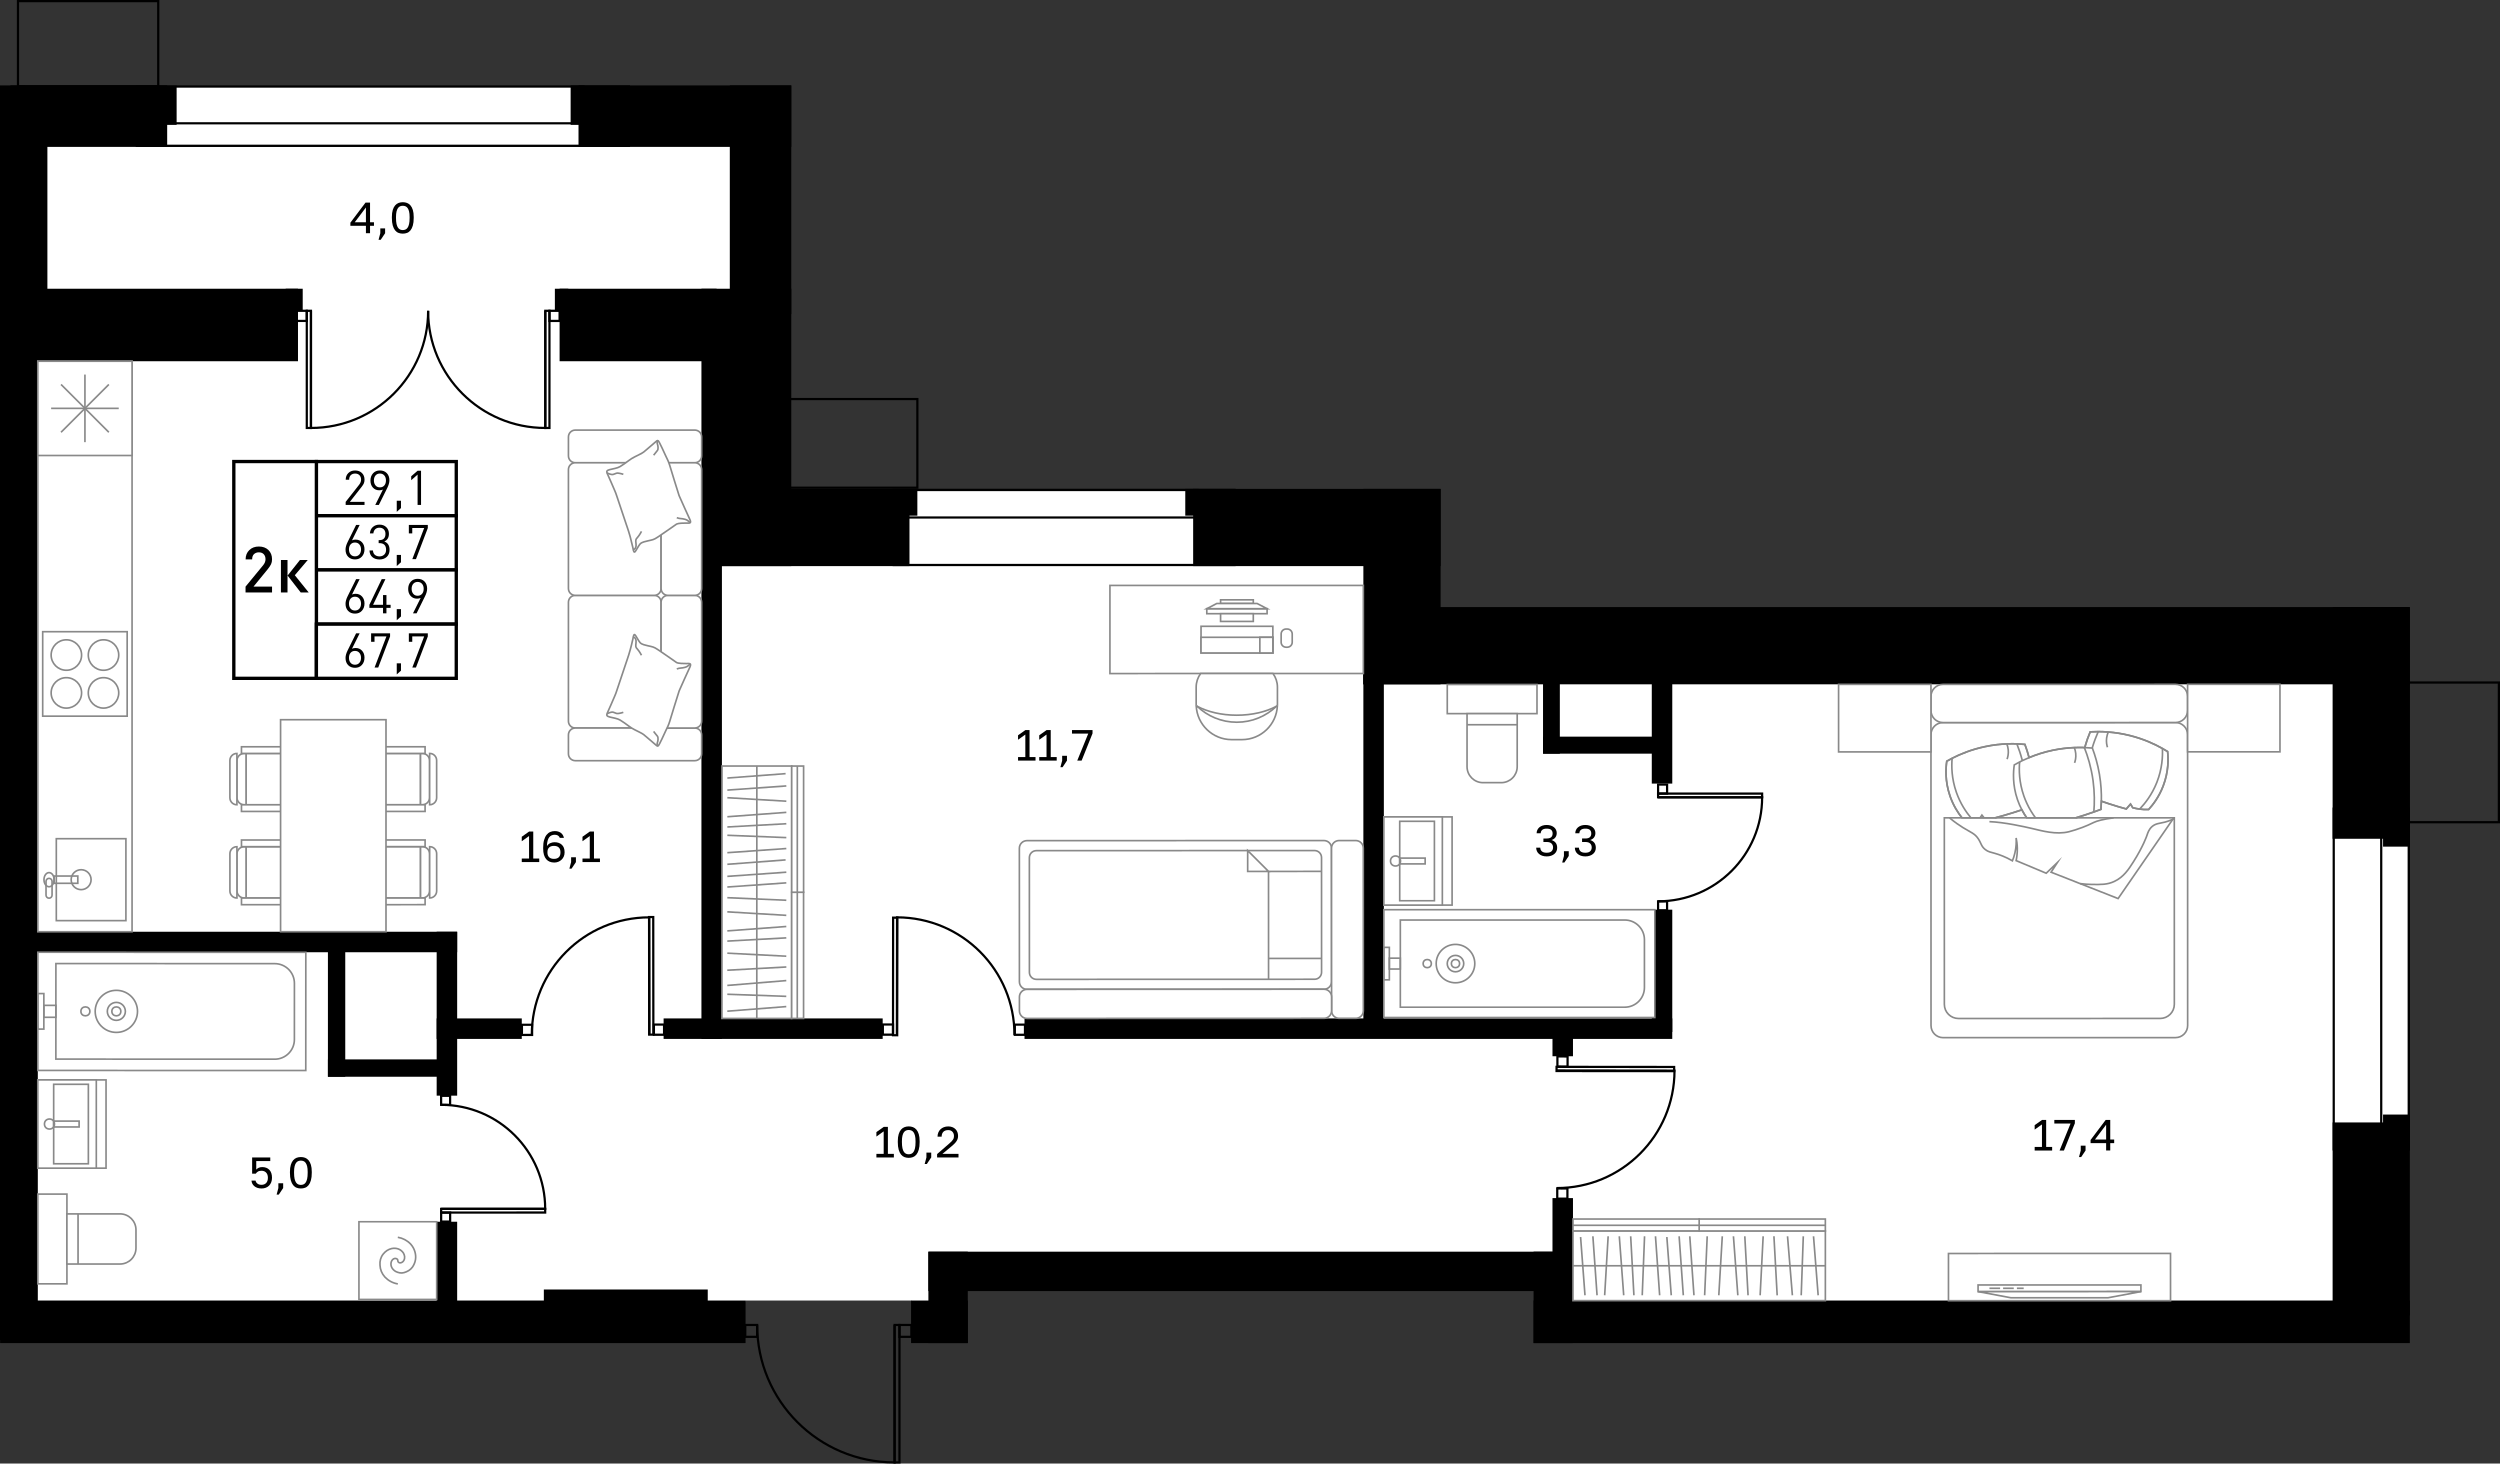<?xml version="1.0" encoding="utf-8"?>
<!-- Generator: Adobe Illustrator 26.5.0, SVG Export Plug-In . SVG Version: 6.00 Build 0)  -->
<svg version="1.1" xmlns="http://www.w3.org/2000/svg" xmlns:xlink="http://www.w3.org/1999/xlink" x="0px" y="0px"
	 viewBox="0 0 224.827 131.616" enable-background="new 0 0 224.827 131.616" xml:space="preserve">
<rect x="0" y="0" width="224.827" height="131.616" fill="#333333" stroke="none"/>
<g id="фон">
	<polygon fill="#FFFFFF" points="84.017,118.517 81.931,116.958 67.049,116.958 65.966,118.872 1.7,118.872 1.7,9.454 69.049,9.454 
		69.049,46.733 126.081,46.733 126.081,57.453 213.246,57.453 213.246,118.872 139.687,118.872 139.687,114.054 84.908,114.054 	"/>
</g>
<g id="окна">
	<g>
		<g>
			<rect x="12.316" y="7.782" fill="#FFFFFF" width="44.242" height="5.328"/>
			<path d="M56.458,7.882v5.128H12.416V7.882H56.458 M56.658,7.682H12.216v5.528h44.442V7.682L56.658,7.682z"/>
		</g>
		<g>
			<rect x="12.316" y="11.09" fill="#FFFFFF" width="44.242" height="2.02"/>
			<path d="M56.458,11.19v1.82H12.416v-1.82H56.458 M56.658,10.99H12.216v2.22h44.442V10.99L56.658,10.99z"/>
		</g>
	</g>
	<g>
		<g>
			<rect x="80.375" y="44.066" fill="#FFFFFF" width="30.643" height="6.745"/>
			<path d="M110.918,44.166v6.545H80.476v-6.545H110.918 M111.118,43.966H80.276v6.945h30.842V43.966L111.118,43.966z"/>
		</g>
		<g>
			<rect x="80.375" y="44.066" fill="#FFFFFF" width="30.643" height="2.474"/>
			<path d="M110.918,44.166v2.274H80.476v-2.274H110.918 M111.118,43.966H80.276v2.674h30.842V43.966L111.118,43.966z"/>
		</g>
	</g>
	<g>
		<g>
			<rect x="209.873" y="72.724" fill="#FFFFFF" width="6.746" height="30.642"/>
			<path d="M216.519,72.824v30.442h-6.545V72.824H216.519 M216.719,72.624h-6.945v30.842h6.945V72.624L216.719,72.624z"/>
		</g>
		<g>
			<rect x="214.145" y="72.724" fill="#FFFFFF" width="2.475" height="30.642"/>
			<path d="M216.519,72.824v30.442h-2.274V72.824H216.519 M216.719,72.624h-2.674v30.842h2.674V72.624L216.719,72.624z"/>
		</g>
	</g>
</g>
<g id="стены">
	<rect y="25.966" width="3.4" height="94.536"/>
	<rect y="7.682" width="2.278" height="23.652"/>
	<rect x="12.582" y="7.7" width="3.302" height="3.526"/>
	<rect x="0.941" y="7.682" width="14.093" height="5.528"/>
	<rect x="1.479" y="12.7" width="2.783" height="14.259"/>
	<rect x="25.691" y="25.966" width="1.532" height="1.984"/>
	<rect x="1.286" y="25.966" width="25.512" height="6.52"/>
	<rect x="0.01" y="116.958" width="67.039" height="3.827"/>
	<rect x="48.908" y="115.966" width="14.74" height="2.551"/>
	
		<rect x="81.931" y="116.958" transform="matrix(-1 -1.224647e-16 1.224647e-16 -1 168.965 237.743)" width="5.102" height="3.827"/>
	<rect x="83.49" y="112.564" transform="matrix(-1 -1.224647e-16 1.224647e-16 -1 170.524 233.349)" width="3.543" height="8.22"/>
	
		<rect x="83.49" y="112.564" transform="matrix(-1 -1.224647e-16 1.224647e-16 -1 224.949 228.672)" width="57.969" height="3.543"/>
	
		<rect x="137.916" y="112.564" transform="matrix(-1 -1.224647e-16 1.224647e-16 -1 279.375 233.349)" width="3.543" height="8.22"/>
	
		<rect x="137.916" y="116.958" transform="matrix(-1 -1.224647e-16 1.224647e-16 -1 354.635 237.743)" width="78.803" height="3.827"/>
	<rect x="139.616" y="107.746" width="1.843" height="5.553"/>
	<rect x="209.774" y="100.942" width="6.945" height="17.359"/>
	<rect x="214.31" y="100.233" width="2.409" height="1.756"/>
	<rect x="214.31" y="73.571" width="2.409" height="2.568"/>
	<rect x="209.774" y="54.596" width="6.945" height="20.835"/>
	<rect x="122.609" y="54.596" width="94.11" height="6.945"/>
	<rect x="122.609" y="43.966" width="6.945" height="17.574"/>
	<rect x="107.301" y="43.966" width="22.252" height="6.945"/>
	<rect x="106.593" y="43.966" width="1.205" height="2.409"/>
	<rect x="80.089" y="43.966" width="2.409" height="2.409"/>
	<rect x="63.081" y="43.966" width="18.709" height="6.945"/>
	<rect x="63.081" y="25.966" width="8.079" height="24.945"/>
	<rect x="49.9" y="25.966" width="1.21" height="1.984"/>
	<rect x="50.325" y="25.966" width="14.121" height="6.52"/>
	<rect x="65.632" y="7.682" width="5.528" height="20.562"/>
	<rect x="52.026" y="7.682" width="19.134" height="5.528"/>
	<rect x="51.317" y="7.682" width="1.26" height="3.543"/>
	<rect x="63.081" y="50.239" width="1.842" height="43.192"/>
	<rect x="59.679" y="91.588" width="19.701" height="1.843"/>
	<rect x="92.136" y="91.588" width="58.252" height="1.843"/>
	<rect x="148.546" y="81.808" width="1.843" height="11.001"/>
	<rect x="139.616" y="92.509" width="1.843" height="2.48"/>
	<rect x="122.609" y="60.631" width="1.842" height="31.298"/>
	<rect x="148.546" y="59.581" width="1.843" height="10.888"/>
	<rect x="2.739" y="83.793" width="38.374" height="1.843"/>
	<rect x="39.27" y="83.793" width="1.843" height="14.74"/>
	<rect x="39.27" y="91.588" width="7.654" height="1.843"/>
	<rect x="39.27" y="109.872" width="1.843" height="7.623"/>
	<rect x="138.766" y="59.46" width="1.511" height="8.316"/>
	<rect x="138.766" y="66.247" width="11.279" height="1.53"/>
	<rect x="29.49" y="84.457" width="1.559" height="12.375"/>
	<rect x="29.49" y="95.273" width="11.007" height="1.559"/>
</g>
<g id="двери_контур">
	<g>
		<g>
			<path fill="none" stroke="#000000" stroke-width="0.2" stroke-miterlimit="10" d="M68.091,119.155
				c0,6.829,5.531,12.36,12.359,12.361l0.001-12.36"/>
			
				<rect x="74.49" y="125.116" transform="matrix(4.885865e-05 -1 1 4.885865e-05 -44.669 206)" fill="none" stroke="#000000" stroke-width="0.2" stroke-miterlimit="10" width="12.36" height="0.439"/>
		</g>
		
			<rect x="80.891" y="119.156" transform="matrix(-1 -3.257251e-05 3.257251e-05 -1 162.847 239.382)" fill="none" stroke="#000000" stroke-width="0.2" stroke-miterlimit="10" width="1.069" height="1.069"/>
		
			<rect x="67.021" y="119.155" transform="matrix(-1 -3.257251e-05 3.257251e-05 -1 135.107 239.381)" fill="none" stroke="#000000" stroke-width="0.2" stroke-miterlimit="10" width="1.069" height="1.069"/>
	</g>
	<g>
		<g>
			<path fill="none" stroke="#000000" stroke-width="0.2" stroke-miterlimit="10" d="M149.113,81.056
				c5.169,0.001,9.357-4.186,9.358-9.355l-9.356-0.001"/>
			
				<rect x="149.114" y="71.368" transform="matrix(-1 -1.302895e-04 1.302895e-04 -1 307.574 143.089)" fill="none" stroke="#000000" stroke-width="0.2" stroke-miterlimit="10" width="9.356" height="0.332"/>
		</g>
		
			<rect x="149.114" y="70.558" transform="matrix(-1.140034e-04 1 -1 -1.140034e-04 220.498 -78.548)" fill="none" stroke="#000000" stroke-width="0.2" stroke-miterlimit="10" width="0.809" height="0.809"/>
		
			<rect x="149.113" y="81.057" transform="matrix(-1.140034e-04 1 -1 -1.140034e-04 230.996 -68.046)" fill="none" stroke="#000000" stroke-width="0.2" stroke-miterlimit="10" width="0.809" height="0.809"/>
	</g>
	<g>
		<g>
			<path fill="none" stroke="#000000" stroke-width="0.2" stroke-miterlimit="10" d="M39.67,99.358
				c5.169-0.001,9.357,4.185,9.359,9.354l-9.356,0.002"/>
			
				<rect x="39.673" y="108.713" transform="matrix(-1 2.442928e-04 -2.442928e-04 -1 88.728 217.748)" fill="none" stroke="#000000" stroke-width="0.2" stroke-miterlimit="10" width="9.356" height="0.332"/>
		</g>
		
			<rect x="39.673" y="109.048" transform="matrix(-2.280067e-04 -1 1 -2.280067e-04 -69.366 149.554)" fill="none" stroke="#000000" stroke-width="0.2" stroke-miterlimit="10" width="0.809" height="0.809"/>
		
			<rect x="39.67" y="98.548" transform="matrix(-2.280067e-04 -1 1 -2.280067e-04 -58.869 139.05)" fill="none" stroke="#000000" stroke-width="0.2" stroke-miterlimit="10" width="0.809" height="0.809"/>
	</g>
	<g>
		<g>
			<path fill="none" stroke="#000000" stroke-width="0.2" stroke-miterlimit="10" d="M47.826,93.087
				c-0.008-5.843,4.719-10.582,10.561-10.589l0.014,10.575"/>
			
				<rect x="53.295" y="87.598" transform="matrix(0.001 1 -1 0.001 146.291 29.087)" fill="none" stroke="#000000" stroke-width="0.2" stroke-miterlimit="10" width="10.575" height="0.376"/>
		</g>
		
			<rect x="58.778" y="92.158" transform="matrix(-1 0.001 -0.001 -1 118.591 185.153)" fill="none" stroke="#000000" stroke-width="0.2" stroke-miterlimit="10" width="0.914" height="0.914"/>
		
			<rect x="46.911" y="92.174" transform="matrix(-1 0.001 -0.001 -1 94.856 185.2)" fill="none" stroke="#000000" stroke-width="0.2" stroke-miterlimit="10" width="0.914" height="0.914"/>
	</g>
	<g>
		<g>
			<path fill="none" stroke="#000000" stroke-width="0.2" stroke-miterlimit="10" d="M91.233,93.087
				c0.008-5.843-4.719-10.582-10.561-10.589l-0.014,10.575"/>
			
				<rect x="75.189" y="87.598" transform="matrix(-0.001 1 -1 -0.001 168.368 7.425)" fill="none" stroke="#000000" stroke-width="0.2" stroke-miterlimit="10" width="10.575" height="0.376"/>
		</g>
		
			<rect x="79.367" y="92.158" transform="matrix(1 0.001 -0.001 1 0.121 -0.104)" fill="none" stroke="#000000" stroke-width="0.2" stroke-miterlimit="10" width="0.914" height="0.914"/>
		
			<rect x="91.235" y="92.174" transform="matrix(1 0.001 -0.001 1 0.121 -0.119)" fill="none" stroke="#000000" stroke-width="0.2" stroke-miterlimit="10" width="0.914" height="0.914"/>
	</g>
	<g>
		<g>
			<path fill="none" stroke="#000000" stroke-width="0.2" stroke-miterlimit="10" d="M140,106.843
				c5.843,0.008,10.582-4.718,10.59-10.561l-10.575-0.014"/>
			
				<rect x="140.015" y="95.898" transform="matrix(-1 -0.001 0.001 -1 290.476 192.367)" fill="none" stroke="#000000" stroke-width="0.2" stroke-miterlimit="10" width="10.575" height="0.376"/>
		</g>
		
			<rect x="140.015" y="94.977" transform="matrix(-0.001 1 -1 -0.001 236.091 -44.912)" fill="none" stroke="#000000" stroke-width="0.2" stroke-miterlimit="10" width="0.914" height="0.914"/>
		
			<rect x="140" y="106.844" transform="matrix(-0.001 1 -1 -0.001 247.943 -33.014)" fill="none" stroke="#000000" stroke-width="0.2" stroke-miterlimit="10" width="0.914" height="0.914"/>
	</g>
	<g>
		<g>
			<g>
				<path fill="none" stroke="#000000" stroke-width="0.2" stroke-miterlimit="10" d="M38.502,27.95
					c0,5.822-4.715,10.537-10.537,10.538l0-10.537"/>
				
					<rect x="22.509" y="33.032" transform="matrix(-1.628614e-05 -1 1 -1.628614e-05 -5.442 60.997)" fill="none" stroke="#000000" stroke-width="0.2" stroke-miterlimit="10" width="10.537" height="0.374"/>
			</g>
			
				<rect x="26.678" y="27.95" fill="none" stroke="#000000" stroke-width="0.2" stroke-miterlimit="10" width="0.911" height="0.911"/>
		</g>
		<g>
			<g>
				<path fill="none" stroke="#000000" stroke-width="0.2" stroke-miterlimit="10" d="M38.501,27.95
					c0,5.822,4.715,10.537,10.537,10.538l0-10.537"/>
				
					<rect x="43.957" y="33.032" transform="matrix(1.628619e-05 -1 1 1.628619e-05 16.006 82.444)" fill="none" stroke="#000000" stroke-width="0.2" stroke-miterlimit="10" width="10.537" height="0.374"/>
			</g>
			
				<rect x="49.414" y="27.95" transform="matrix(-1 -4.392721e-11 4.392721e-11 -1 99.739 56.812)" fill="none" stroke="#000000" stroke-width="0.2" stroke-miterlimit="10" width="0.911" height="0.911"/>
		</g>
	</g>
	<rect x="1.617" y="0.1" fill="none" stroke="#000000" stroke-width="0.2" stroke-miterlimit="10" width="12.614" height="7.654"/>
	
		<rect x="70.97" y="35.887" fill="none" stroke="#000000" stroke-width="0.2" stroke-miterlimit="10" width="11.529" height="7.972"/>
	
		<rect x="216.612" y="61.381" fill="none" stroke="#000000" stroke-width="0.2" stroke-miterlimit="10" width="8.115" height="12.561"/>
</g>
<g id="пунктир">
</g>
<g id="мебель">
	<g>
		
			<rect x="3.401" y="32.486" fill="#FFFFFF" stroke="#898989" stroke-width="0.15" stroke-miterlimit="10" width="8.476" height="51.307"/>
		<g>
			
				<rect x="5.063" y="75.426" transform="matrix(-1 2.750935e-06 -2.750935e-06 -1 16.386 158.22)" fill="#FFFFFF" stroke="#898989" stroke-width="0.15" stroke-miterlimit="10" width="6.259" height="7.368"/>
			<circle fill="none" stroke="#898989" stroke-width="0.15" stroke-miterlimit="10" cx="7.296" cy="79.11" r="0.896"/>
			
				<rect x="4.868" y="78.784" transform="matrix(-1 2.750935e-06 -2.750935e-06 -1 11.865 158.22)" fill="none" stroke="#898989" stroke-width="0.15" stroke-miterlimit="10" width="2.13" height="0.652"/>
			
				<ellipse fill="none" stroke="#898989" stroke-width="0.15" stroke-miterlimit="10" cx="4.411" cy="79.11" rx="0.456" ry="0.636"/>
			<path fill="none" stroke="#898989" stroke-width="0.15" stroke-miterlimit="10" d="M4.411,78.991L4.411,78.991
				c0.15,0,0.272,0.122,0.272,0.272l0,1.239c0,0.15-0.122,0.272-0.272,0.272h0c-0.15,0-0.272-0.122-0.272-0.272l0-1.239
				C4.14,79.112,4.261,78.991,4.411,78.991z"/>
		</g>
		<g>
			
				<rect x="3.4" y="32.486" transform="matrix(1.865639e-06 1 -1 1.865639e-06 44.362 29.086)" fill="#FFFFFF" stroke="#898989" stroke-width="0.15" stroke-miterlimit="10" width="8.476" height="8.476"/>
			<g>
				
					<line fill="#FFFFFF" stroke="#898989" stroke-width="0.15" stroke-miterlimit="10" x1="10.678" y1="36.724" x2="4.598" y2="36.724"/>
				
					<line fill="#FFFFFF" stroke="#898989" stroke-width="0.15" stroke-miterlimit="10" x1="7.638" y1="39.764" x2="7.638" y2="33.684"/>
				
					<line fill="#FFFFFF" stroke="#898989" stroke-width="0.15" stroke-miterlimit="10" x1="9.788" y1="38.874" x2="5.489" y2="34.574"/>
				
					<line fill="#FFFFFF" stroke="#898989" stroke-width="0.15" stroke-miterlimit="10" x1="9.788" y1="34.574" x2="5.489" y2="38.874"/>
			</g>
		</g>
		<g>
			
				<rect x="3.841" y="56.812" transform="matrix(-1 2.479545e-06 -2.479545e-06 -1 15.277 121.219)" fill="#FFFFFF" stroke="#898989" stroke-width="0.15" stroke-miterlimit="10" width="7.596" height="7.596"/>
			<g>
				<g>
					<circle fill="#FFFFFF" stroke="#898989" stroke-width="0.15" stroke-miterlimit="10" cx="9.309" cy="58.908" r="1.369"/>
					<circle fill="#FFFFFF" stroke="#898989" stroke-width="0.15" stroke-miterlimit="10" cx="5.968" cy="58.908" r="1.369"/>
				</g>
				<g>
					<circle fill="#FFFFFF" stroke="#898989" stroke-width="0.15" stroke-miterlimit="10" cx="9.309" cy="62.312" r="1.369"/>
					<circle fill="#FFFFFF" stroke="#898989" stroke-width="0.15" stroke-miterlimit="10" cx="5.968" cy="62.312" r="1.369"/>
				</g>
			</g>
		</g>
	</g>
	<g>
		<g>
			<g>
				<g>
					
						<rect x="22.127" y="76.142" fill="#FFFFFF" stroke="#898989" stroke-width="0.15" stroke-miterlimit="10" width="4.382" height="4.618"/>
					<path fill="#FFFFFF" stroke="#898989" stroke-width="0.15" stroke-miterlimit="10" d="M22.126,76.143l-0.158,0
						c-0.366,0-0.662,0.297-0.662,0.662l0.001,3.294c0,0.366,0.296,0.662,0.662,0.662l0.158,0L22.126,76.143z"/>
					<path fill="#FFFFFF" stroke="#898989" stroke-width="0.15" stroke-miterlimit="10" d="M21.307,76.143L21.307,76.143
						l0.001,4.618l0,0c-0.348,0-0.631-0.282-0.631-0.63l-0.001-3.357C20.676,76.425,20.959,76.143,21.307,76.143z"/>
					
						<rect x="21.717" y="75.543" fill="#FFFFFF" stroke="#898989" stroke-width="0.15" stroke-miterlimit="10" width="4.398" height="0.599"/>
					
						<rect x="21.717" y="80.761" fill="#FFFFFF" stroke="#898989" stroke-width="0.15" stroke-miterlimit="10" width="4.398" height="0.599"/>
				</g>
				<g>
					
						<rect x="22.125" y="67.757" fill="#FFFFFF" stroke="#898989" stroke-width="0.15" stroke-miterlimit="10" width="4.382" height="4.618"/>
					<path fill="#FFFFFF" stroke="#898989" stroke-width="0.15" stroke-miterlimit="10" d="M22.125,67.757l-0.158,0
						c-0.366,0-0.662,0.296-0.662,0.662l0.001,3.294c0,0.366,0.296,0.662,0.662,0.662l0.158,0L22.125,67.757z"/>
					<path fill="#FFFFFF" stroke="#898989" stroke-width="0.15" stroke-miterlimit="10" d="M21.305,67.757L21.305,67.757
						l0.001,4.618h0c-0.348,0-0.631-0.282-0.631-0.63l-0.001-3.357C20.675,68.04,20.957,67.757,21.305,67.757z"/>
					
						<rect x="21.715" y="67.158" fill="#FFFFFF" stroke="#898989" stroke-width="0.15" stroke-miterlimit="10" width="4.398" height="0.599"/>
					
						<rect x="21.716" y="72.375" fill="#FFFFFF" stroke="#898989" stroke-width="0.15" stroke-miterlimit="10" width="4.398" height="0.599"/>
				</g>
			</g>
			<g>
				<g>
					
						<rect x="33.438" y="76.141" transform="matrix(-1 1.540023e-04 -1.540023e-04 -1 71.269 156.894)" fill="#FFFFFF" stroke="#898989" stroke-width="0.15" stroke-miterlimit="10" width="4.382" height="4.618"/>
					<path fill="#FFFFFF" stroke="#898989" stroke-width="0.15" stroke-miterlimit="10" d="M37.819,76.14l0.158,0
						c0.366,0,0.662,0.296,0.662,0.662l0.001,3.294c0,0.366-0.296,0.662-0.662,0.662l-0.158,0L37.819,76.14z"/>
					<path fill="#FFFFFF" stroke="#898989" stroke-width="0.15" stroke-miterlimit="10" d="M38.639,76.14L38.639,76.14l0.001,4.618
						l0,0c0.348,0,0.63-0.282,0.63-0.631l-0.001-3.357C39.269,76.422,38.987,76.14,38.639,76.14z"/>
					
						<rect x="33.831" y="75.542" transform="matrix(-1 1.540023e-04 -1.540023e-04 -1 72.072 151.676)" fill="#FFFFFF" stroke="#898989" stroke-width="0.15" stroke-miterlimit="10" width="4.398" height="0.599"/>
					
						<rect x="33.832" y="80.759" transform="matrix(-1 1.540023e-04 -1.540023e-04 -1 72.074 162.111)" fill="#FFFFFF" stroke="#898989" stroke-width="0.15" stroke-miterlimit="10" width="4.398" height="0.599"/>
				</g>
				<g>
					
						<rect x="33.436" y="67.755" transform="matrix(-1 1.540023e-04 -1.540023e-04 -1 71.265 140.123)" fill="#FFFFFF" stroke="#898989" stroke-width="0.15" stroke-miterlimit="10" width="4.382" height="4.618"/>
					<path fill="#FFFFFF" stroke="#898989" stroke-width="0.15" stroke-miterlimit="10" d="M37.818,67.755l0.158,0
						c0.366,0,0.662,0.296,0.662,0.662l0.001,3.294c0,0.366-0.296,0.662-0.662,0.662l-0.158,0L37.818,67.755z"/>
					<path fill="#FFFFFF" stroke="#898989" stroke-width="0.15" stroke-miterlimit="10" d="M38.637,67.755L38.637,67.755
						l0.001,4.618l0,0c0.348,0,0.63-0.282,0.63-0.631l-0.001-3.357C39.268,68.037,38.986,67.754,38.637,67.755z"/>
					
						<rect x="33.83" y="67.156" transform="matrix(-1 1.540023e-04 -1.540023e-04 -1 72.068 134.905)" fill="#FFFFFF" stroke="#898989" stroke-width="0.15" stroke-miterlimit="10" width="4.398" height="0.599"/>
					
						<rect x="33.831" y="72.373" transform="matrix(-1 1.540023e-04 -1.540023e-04 -1 72.07 145.34)" fill="#FFFFFF" stroke="#898989" stroke-width="0.15" stroke-miterlimit="10" width="4.398" height="0.599"/>
				</g>
			</g>
		</g>
		
			<rect x="25.232" y="64.724" fill="#FFFFFF" stroke="#898989" stroke-width="0.15" stroke-miterlimit="10" width="9.481" height="19.068"/>
	</g>
	<g>
		<path fill="#FFFFFF" stroke="#898989" stroke-width="0.15" stroke-miterlimit="10" d="M59.453,54.16l0,10.694
			c0,0.341-0.276,0.617-0.617,0.617l-7.1,0c-0.341,0-0.617-0.276-0.617-0.617l0-10.694c0-0.341,0.276-0.617,0.617-0.617l7.1,0
			C59.176,53.543,59.453,53.819,59.453,54.16z"/>
		<path fill="#FFFFFF" stroke="#898989" stroke-width="0.15" stroke-miterlimit="10" d="M63.1,67.792l0-1.703
			c0-0.341-0.276-0.617-0.617-0.617l-10.747,0c-0.341,0-0.617,0.276-0.617,0.617l0,1.703c0,0.341,0.276,0.617,0.617,0.617l10.747,0
			C62.824,68.409,63.1,68.133,63.1,67.792z"/>
		<path fill="#FFFFFF" stroke="#898989" stroke-width="0.15" stroke-miterlimit="10" d="M63.101,40.998l0-1.703
			c0-0.341-0.276-0.617-0.617-0.617l-10.747,0c-0.341,0-0.617,0.276-0.617,0.617l0,1.703c0,0.341,0.276,0.617,0.617,0.617l10.747,0
			C62.824,41.615,63.101,41.338,63.101,40.998z"/>
		<path fill="#FFFFFF" stroke="#898989" stroke-width="0.15" stroke-miterlimit="10" d="M59.453,54.16l0,10.694
			c0,0.341,0.276,0.617,0.617,0.617l2.414,0c0.341,0,0.617-0.276,0.617-0.617l0-10.694c0-0.341-0.276-0.617-0.617-0.617l-2.414,0
			C59.729,53.543,59.453,53.819,59.453,54.16z"/>
		<path fill="#FFFFFF" stroke="#898989" stroke-width="0.15" stroke-miterlimit="10" d="M59.453,42.232l0,10.694
			c0,0.341-0.276,0.617-0.617,0.617l-7.1,0c-0.341,0-0.617-0.276-0.617-0.617l0-10.694c0-0.341,0.276-0.617,0.617-0.617l7.1,0
			C59.177,41.615,59.453,41.891,59.453,42.232z"/>
		<path fill="#FFFFFF" stroke="#898989" stroke-width="0.15" stroke-miterlimit="10" d="M59.453,42.232l0,10.694
			c0,0.341,0.276,0.617,0.617,0.617l2.414,0c0.341,0,0.617-0.276,0.617-0.617l0-10.694c0-0.341-0.276-0.617-0.617-0.617l-2.414,0
			C59.729,41.615,59.453,41.891,59.453,42.232z"/>
		<g>
			<g>
				<path fill-rule="evenodd" clip-rule="evenodd" fill="#FFFFFF" stroke="#898989" stroke-width="0.15" stroke-miterlimit="10" d="
					M61.104,44.643c0.304,0.68,0.615,1.386,0.931,2.063c0.167,0.371,0.008,0.344-0.326,0.335c-0.208-0.001-0.691,0.003-0.861,0.089
					c-0.071,0.046-0.151,0.109-0.222,0.155c-0.488,0.35-1.006,0.694-1.497,1.031c-0.341,0.228-0.451,0.23-0.842,0.319
					c-0.233,0.061-0.566,0.108-0.726,0.288c-0.15,0.164-0.381,0.653-0.474,0.719c-0.116,0.086-0.16-0.345-0.177-0.409
					c-0.141-0.64-0.308-1.273-0.527-1.893c-0.014-0.052-0.027-0.103-0.057-0.165c-0.277-0.839-0.57-1.688-0.85-2.54
					c-0.071-0.216-0.128-0.381-0.225-0.59c-0.207-0.471-0.401-0.945-0.625-1.425c-0.123-0.258-0.043-0.32,0.228-0.392
					c0.284-0.075,0.66-0.119,0.911-0.268c0.251-0.149,0.54-0.364,0.771-0.535c0.196-0.148,0.315-0.221,0.534-0.334
					c0.206-0.11,0.651-0.31,0.811-0.435c0.388-0.31,0.731-0.635,1.106-0.942c0.045-0.039,0.144-0.135,0.2-0.08
					c0.128,0.118,0.553,1.098,0.672,1.343c0.146,0.293,0.27,0.551,0.365,0.858c0.281,0.907,0.549,1.818,0.843,2.722L61.104,44.643z"
					/>
				<path fill="none" stroke="#898989" stroke-width="0.15" stroke-miterlimit="10" d="M62.054,47.018c0,0-0.126-0.22-0.442-0.314
					s-0.465-0.034-0.748-0.148"/>
				<path fill="none" stroke="#898989" stroke-width="0.15" stroke-miterlimit="10" d="M56.948,49.432c0,0,0.292-0.042,0.253-0.473
					s-0.055-0.421,0.137-0.636s0.351-0.537,0.351-0.537"/>
				<path fill="none" stroke="#898989" stroke-width="0.15" stroke-miterlimit="10" d="M54.587,42.525c0,0,0.212,0.118,0.423,0.148
					s0.345-0.147,0.569-0.125c0.224,0.022,0.477,0.108,0.477,0.108"/>
				<path fill="none" stroke="#898989" stroke-width="0.15" stroke-miterlimit="10" d="M59.095,39.632c0,0-0.007,0.248,0.032,0.329
					c0.039,0.081,0.104,0.425-0.012,0.557s-0.332,0.419-0.332,0.419"/>
			</g>
			<g>
				<path fill-rule="evenodd" clip-rule="evenodd" fill="#FFFFFF" stroke="#898989" stroke-width="0.15" stroke-miterlimit="10" d="
					M61.104,62.072c0.304-0.68,0.615-1.386,0.932-2.063c0.167-0.371,0.008-0.344-0.326-0.335c-0.208,0.001-0.691-0.003-0.861-0.089
					c-0.071-0.046-0.151-0.109-0.222-0.155c-0.488-0.35-1.006-0.694-1.497-1.031c-0.341-0.228-0.451-0.23-0.842-0.319
					c-0.233-0.061-0.566-0.108-0.726-0.288c-0.15-0.164-0.38-0.653-0.474-0.719c-0.116-0.086-0.16,0.345-0.177,0.409
					c-0.141,0.64-0.308,1.273-0.527,1.893c-0.014,0.052-0.027,0.103-0.057,0.165c-0.277,0.839-0.57,1.688-0.85,2.54
					c-0.071,0.216-0.128,0.381-0.225,0.59c-0.207,0.471-0.401,0.945-0.625,1.425c-0.123,0.258-0.043,0.32,0.228,0.392
					c0.284,0.075,0.66,0.119,0.911,0.268c0.251,0.149,0.54,0.364,0.771,0.535c0.196,0.148,0.315,0.221,0.534,0.334
					c0.206,0.11,0.651,0.31,0.811,0.435c0.388,0.31,0.731,0.635,1.106,0.942c0.045,0.039,0.144,0.135,0.2,0.08
					c0.128-0.118,0.553-1.098,0.673-1.343c0.146-0.293,0.27-0.551,0.365-0.858c0.281-0.907,0.549-1.818,0.843-2.722L61.104,62.072z"
					/>
				<path fill="none" stroke="#898989" stroke-width="0.15" stroke-miterlimit="10" d="M62.054,59.698c0,0-0.126,0.22-0.442,0.314
					c-0.316,0.093-0.465,0.034-0.748,0.148"/>
				<path fill="none" stroke="#898989" stroke-width="0.15" stroke-miterlimit="10" d="M56.947,57.283c0,0,0.292,0.042,0.253,0.473
					c-0.038,0.432-0.055,0.421,0.137,0.636s0.351,0.537,0.351,0.537"/>
				<path fill="none" stroke="#898989" stroke-width="0.15" stroke-miterlimit="10" d="M54.586,64.191c0,0,0.212-0.117,0.423-0.148
					c0.212-0.03,0.345,0.147,0.569,0.125c0.224-0.022,0.477-0.108,0.477-0.108"/>
				<path fill="none" stroke="#898989" stroke-width="0.15" stroke-miterlimit="10" d="M59.094,67.083c0,0-0.007-0.248,0.032-0.329
					s0.104-0.425-0.012-0.557c-0.116-0.131-0.332-0.419-0.332-0.419"/>
			</g>
		</g>
	</g>
	<g>
		<path fill="#FFFFFF" stroke="#898989" stroke-width="0.15" stroke-miterlimit="10" d="M119.749,88.282l-0.004-12.008
			c0-0.377-0.306-0.682-0.682-0.682L92.354,75.6c-0.377,0-0.682,0.306-0.682,0.682l0.004,12.008c0,0.377,0.306,0.682,0.682,0.682
			l26.709-0.009C119.444,88.964,119.749,88.659,119.749,88.282z"/>
		<path fill="#FFFFFF" stroke="#898989" stroke-width="0.15" stroke-miterlimit="10" d="M118.216,76.491L93.201,76.5
			c-0.348,0-0.629,0.282-0.629,0.63l0.003,10.315c0,0.348,0.282,0.629,0.63,0.629l25.015-0.008c0.348,0,0.629-0.282,0.629-0.63
			l-0.003-10.315C118.846,76.773,118.564,76.491,118.216,76.491z"/>
		
			<line fill="none" stroke="#898989" stroke-width="0.15" stroke-miterlimit="10" x1="114.082" y1="88.066" x2="114.079" y2="78.367"/>
		
			<line fill="none" stroke="#898989" stroke-width="0.15" stroke-miterlimit="10" x1="118.849" y1="86.191" x2="114.081" y2="86.192"/>
		
			<line fill="none" stroke="#898989" stroke-width="0.15" stroke-miterlimit="10" x1="118.846" y1="78.365" x2="114.079" y2="78.367"/>
		<polygon fill="none" stroke="#898989" stroke-width="0.15" stroke-miterlimit="10" points="112.204,76.493 112.205,78.367 
			114.079,78.367 		"/>
		<path fill="#FFFFFF" stroke="#898989" stroke-width="0.15" stroke-miterlimit="10" d="M119.75,90.897l-0.005-14.624
			c0-0.377,0.305-0.682,0.682-0.682l1.494,0c0.377,0,0.682,0.305,0.682,0.682l0.005,14.624c0,0.377-0.305,0.682-0.682,0.682
			l-1.494,0C120.056,91.579,119.75,91.274,119.75,90.897z"/>
		<path fill="#FFFFFF" stroke="#898989" stroke-width="0.15" stroke-miterlimit="10" d="M119.75,90.897l0-1.251
			c0-0.377-0.306-0.682-0.682-0.682l-26.709,0.009c-0.377,0-0.682,0.306-0.682,0.682l0,1.251c0,0.377,0.306,0.682,0.682,0.682
			l26.709-0.009C119.445,91.579,119.75,91.274,119.75,90.897z"/>
	</g>
	<g>
		<g>
			<polygon fill="#FFFFFF" stroke="#898989" stroke-width="0.15" stroke-miterlimit="10" points="122.608,52.648 99.817,52.648 
				99.817,60.572 106.576,60.571 107.975,60.571 114.48,60.571 115.712,60.571 122.609,60.571 			"/>
			<g>
				<g>
					
						<rect x="110.041" y="54.291" transform="matrix(1.881669e-05 1 -1 1.881669e-05 168.758 -53.72)" fill="#FFFFFF" stroke="#898989" stroke-width="0.15" stroke-miterlimit="10" width="2.397" height="6.459"/>
					
						<rect x="110.536" y="54.787" transform="matrix(1.881668e-05 1 -1 1.881668e-05 169.253 -53.224)" fill="#FFFFFF" stroke="#898989" stroke-width="0.15" stroke-miterlimit="10" width="1.407" height="6.459"/>
					
						<rect x="113.181" y="57.432" transform="matrix(1.881668e-05 1 -1 1.881668e-05 171.898 -55.869)" fill="#FFFFFF" stroke="#898989" stroke-width="0.15" stroke-miterlimit="10" width="1.407" height="1.169"/>
				</g>
				<path fill="#FFFFFF" stroke="#898989" stroke-width="0.15" stroke-miterlimit="10" d="M115.214,57.758l0-0.743
					c0-0.246,0.2-0.446,0.446-0.446l0.104,0c0.246,0,0.446,0.2,0.446,0.446l0,0.743c0,0.246-0.2,0.446-0.446,0.446l-0.104,0
					C115.413,58.204,115.214,58.005,115.214,57.758z"/>
				<g>
					
						<rect x="111.016" y="52.253" transform="matrix(1.881668e-05 1 -1 1.881668e-05 166.202 -56.275)" fill="#FFFFFF" stroke="#898989" stroke-width="0.15" stroke-miterlimit="10" width="0.446" height="5.423"/>
					
						<rect x="110.89" y="54.066" transform="matrix(1.881668e-05 1 -1 1.881668e-05 166.774 -55.703)" fill="#FFFFFF" stroke="#898989" stroke-width="0.15" stroke-miterlimit="10" width="0.698" height="2.942"/>
					
						<rect x="111.076" y="52.637" transform="matrix(1.881668e-05 1 -1 1.881668e-05 165.345 -57.132)" fill="#FFFFFF" stroke="#898989" stroke-width="0.15" stroke-miterlimit="10" width="0.327" height="2.942"/>
					<polygon fill="#FFFFFF" stroke="#898989" stroke-width="0.15" stroke-miterlimit="10" points="108.527,54.742 109.427,54.272 
						113.051,54.272 113.951,54.742 					"/>
				</g>
			</g>
			<g>
				<path fill="#FFFFFF" stroke="#898989" stroke-width="0.15" stroke-miterlimit="10" d="M111.693,66.515l-0.93,0
					c-1.713,0-3.113-1.353-3.187-3.047c-0.002-0.013-0.002-0.025-0.002-0.038c-0.002-0.034-0.002-0.07-0.002-0.104l0-1.526
					c0-0.461,0.149-0.885,0.403-1.229l6.505,0c0.252,0.344,0.401,0.768,0.401,1.229l0,1.526c0,0.034,0,0.07-0.002,0.104
					c0,0.013,0,0.025-0.002,0.038C114.804,65.162,113.406,66.515,111.693,66.515z"/>
				<path fill="#FFFFFF" stroke="#898989" stroke-width="0.15" stroke-miterlimit="10" d="M107.573,63.431
					c0.029,0.029,0.058,0.056,0.086,0.085c0.002,0,0.002,0.002,0.004,0.002c0.925,0.889,2.179,1.432,3.563,1.432
					c1.384,0,2.638-0.544,3.563-1.433c0.002,0,0.002-0.002,0.004-0.002c0.031-0.029,0.059-0.056,0.086-0.085"/>
				<path fill="#FFFFFF" stroke="#898989" stroke-width="0.15" stroke-miterlimit="10" d="M114.878,63.469
					c-0.027,0.016-0.056,0.031-0.085,0.047c-0.002,0-0.002,0.002-0.004,0.002c-0.925,0.495-2.179,0.801-3.563,0.801
					c-1.384,0-2.638-0.306-3.563-0.801c-0.002,0-0.002-0.002-0.004-0.002c-0.029-0.016-0.058-0.031-0.085-0.047"/>
			</g>
		</g>
	</g>
	<g>
		<g>
			
				<rect x="64.926" y="68.89" transform="matrix(-1 -2.740773e-04 2.740773e-04 -1 136.101 160.496)" fill="#FFFFFF" stroke="#898989" stroke-width="0.15" stroke-miterlimit="10" width="6.27" height="22.697"/>
			
				<line fill="none" stroke="#898989" stroke-width="0.15" stroke-miterlimit="10" x1="68.059" y1="91.587" x2="68.064" y2="68.89"/>
			<g>
				
					<rect x="71.195" y="80.24" fill="#FFFFFF" stroke="#898989" stroke-width="0.15" stroke-miterlimit="10" width="1.07" height="11.348"/>
				
					<line fill="#FFFFFF" stroke="#898989" stroke-width="0.15" stroke-miterlimit="10" x1="71.699" y1="91.588" x2="71.702" y2="80.239"/>
			</g>
			<g>
				
					<rect x="71.198" y="68.891" fill="#FFFFFF" stroke="#898989" stroke-width="0.15" stroke-miterlimit="10" width="1.07" height="11.348"/>
				
					<line fill="#FFFFFF" stroke="#898989" stroke-width="0.15" stroke-miterlimit="10" x1="71.702" y1="80.239" x2="71.704" y2="68.891"/>
			</g>
		</g>
		<line fill="none" stroke="#898989" stroke-width="0.15" stroke-miterlimit="10" x1="65.409" y1="79.77" x2="70.714" y2="79.395"/>
		<line fill="none" stroke="#898989" stroke-width="0.15" stroke-miterlimit="10" x1="70.714" y1="80.961" x2="65.409" y2="80.73"/>
		
			<line fill="none" stroke="#898989" stroke-width="0.15" stroke-miterlimit="10" x1="65.409" y1="82.004" x2="70.713" y2="82.318"/>
		<line fill="none" stroke="#898989" stroke-width="0.15" stroke-miterlimit="10" x1="70.713" y1="83.32" x2="65.408" y2="83.716"/>
		
			<line fill="none" stroke="#898989" stroke-width="0.15" stroke-miterlimit="10" x1="65.408" y1="84.634" x2="70.713" y2="84.344"/>
		<line fill="none" stroke="#898989" stroke-width="0.15" stroke-miterlimit="10" x1="70.712" y1="85.993" x2="65.408" y2="85.72"/>
		
			<line fill="none" stroke="#898989" stroke-width="0.15" stroke-miterlimit="10" x1="70.717" y1="86.962" x2="65.403" y2="87.253"/>
		
			<line fill="none" stroke="#898989" stroke-width="0.15" stroke-miterlimit="10" x1="70.712" y1="88.184" x2="65.407" y2="88.621"/>
		
			<line fill="none" stroke="#898989" stroke-width="0.15" stroke-miterlimit="10" x1="70.711" y1="89.603" x2="65.407" y2="89.414"/>
		
			<line fill="none" stroke="#898989" stroke-width="0.15" stroke-miterlimit="10" x1="70.711" y1="90.522" x2="65.406" y2="90.938"/>
		
			<line fill="none" stroke="#898989" stroke-width="0.15" stroke-miterlimit="10" x1="70.715" y1="75.327" x2="65.411" y2="75.117"/>
		<line fill="none" stroke="#898989" stroke-width="0.15" stroke-miterlimit="10" x1="70.715" y1="76.309" x2="65.41" y2="76.683"/>
		<line fill="none" stroke="#898989" stroke-width="0.15" stroke-miterlimit="10" x1="65.41" y1="77.727" x2="70.648" y2="77.332"/>
		<line fill="none" stroke="#898989" stroke-width="0.15" stroke-miterlimit="10" x1="70.714" y1="78.437" x2="65.41" y2="78.812"/>
		
			<line fill="none" stroke="#898989" stroke-width="0.15" stroke-miterlimit="10" x1="65.411" y1="71.739" x2="70.716" y2="72.054"/>
		
			<line fill="none" stroke="#898989" stroke-width="0.15" stroke-miterlimit="10" x1="70.716" y1="73.056" x2="65.411" y2="73.451"/>
		<line fill="none" stroke="#898989" stroke-width="0.15" stroke-miterlimit="10" x1="65.411" y1="74.37" x2="70.715" y2="74.079"/>
		<line fill="none" stroke="#898989" stroke-width="0.15" stroke-miterlimit="10" x1="65.411" y1="69.97" x2="70.649" y2="69.574"/>
		<line fill="none" stroke="#898989" stroke-width="0.15" stroke-miterlimit="10" x1="70.715" y1="70.68" x2="65.411" y2="71.054"/>
	</g>
	<g>
		<g>
			
				<rect x="149.673" y="102.485" transform="matrix(-1.219177e-04 1 -1 -1.219177e-04 266.66 -38.961)" fill="#FFFFFF" stroke="#898989" stroke-width="0.15" stroke-miterlimit="10" width="6.27" height="22.697"/>
			
				<line fill="none" stroke="#898989" stroke-width="0.15" stroke-miterlimit="10" x1="164.156" y1="113.834" x2="141.459" y2="113.832"/>
			<g>
				
					<rect x="157.947" y="104.489" transform="matrix(1.219177e-04 -1 1 1.219177e-04 48.299 268.633)" fill="#FFFFFF" stroke="#898989" stroke-width="0.15" stroke-miterlimit="10" width="1.07" height="11.348"/>
				
					<line fill="#FFFFFF" stroke="#898989" stroke-width="0.15" stroke-miterlimit="10" x1="164.157" y1="110.194" x2="152.808" y2="110.193"/>
			</g>
			<g>
				
					<rect x="146.599" y="104.489" transform="matrix(1.219177e-04 -1 1 1.219177e-04 36.953 257.283)" fill="#FFFFFF" stroke="#898989" stroke-width="0.15" stroke-miterlimit="10" width="1.07" height="11.348"/>
				
					<line fill="#FFFFFF" stroke="#898989" stroke-width="0.15" stroke-miterlimit="10" x1="152.808" y1="110.193" x2="141.46" y2="110.192"/>
			</g>
		</g>
		
			<line fill="none" stroke="#898989" stroke-width="0.15" stroke-miterlimit="10" x1="152.339" y1="116.485" x2="151.964" y2="111.181"/>
		
			<line fill="none" stroke="#898989" stroke-width="0.15" stroke-miterlimit="10" x1="153.53" y1="111.181" x2="153.3" y2="116.485"/>
		
			<line fill="none" stroke="#898989" stroke-width="0.15" stroke-miterlimit="10" x1="154.573" y1="116.485" x2="154.887" y2="111.181"/>
		
			<line fill="none" stroke="#898989" stroke-width="0.15" stroke-miterlimit="10" x1="155.889" y1="111.181" x2="156.285" y2="116.486"/>
		
			<line fill="none" stroke="#898989" stroke-width="0.15" stroke-miterlimit="10" x1="157.204" y1="116.486" x2="156.912" y2="111.181"/>
		
			<line fill="none" stroke="#898989" stroke-width="0.15" stroke-miterlimit="10" x1="158.562" y1="111.181" x2="158.29" y2="116.486"/>
		
			<line fill="none" stroke="#898989" stroke-width="0.15" stroke-miterlimit="10" x1="159.531" y1="111.177" x2="159.823" y2="116.491"/>
		
			<line fill="none" stroke="#898989" stroke-width="0.15" stroke-miterlimit="10" x1="160.753" y1="111.182" x2="161.19" y2="116.486"/>
		
			<line fill="none" stroke="#898989" stroke-width="0.15" stroke-miterlimit="10" x1="162.172" y1="111.182" x2="161.984" y2="116.486"/>
		
			<line fill="none" stroke="#898989" stroke-width="0.15" stroke-miterlimit="10" x1="163.091" y1="111.182" x2="163.508" y2="116.486"/>
		
			<line fill="none" stroke="#898989" stroke-width="0.15" stroke-miterlimit="10" x1="147.896" y1="111.18" x2="147.687" y2="116.485"/>
		
			<line fill="none" stroke="#898989" stroke-width="0.15" stroke-miterlimit="10" x1="148.878" y1="111.18" x2="149.253" y2="116.485"/>
		
			<line fill="none" stroke="#898989" stroke-width="0.15" stroke-miterlimit="10" x1="150.297" y1="116.485" x2="149.901" y2="111.247"/>
		
			<line fill="none" stroke="#898989" stroke-width="0.15" stroke-miterlimit="10" x1="151.006" y1="111.181" x2="151.381" y2="116.485"/>
		
			<line fill="none" stroke="#898989" stroke-width="0.15" stroke-miterlimit="10" x1="144.309" y1="116.484" x2="144.622" y2="111.18"/>
		
			<line fill="none" stroke="#898989" stroke-width="0.15" stroke-miterlimit="10" x1="145.625" y1="111.18" x2="146.021" y2="116.485"/>
		
			<line fill="none" stroke="#898989" stroke-width="0.15" stroke-miterlimit="10" x1="146.939" y1="116.485" x2="146.648" y2="111.18"/>
		
			<line fill="none" stroke="#898989" stroke-width="0.15" stroke-miterlimit="10" x1="142.539" y1="116.485" x2="142.143" y2="111.247"/>
		
			<line fill="none" stroke="#898989" stroke-width="0.15" stroke-miterlimit="10" x1="143.249" y1="111.181" x2="143.624" y2="116.485"/>
	</g>
	<g>
		
			<rect x="3.4" y="97.118" transform="matrix(-1 -5.968926e-06 5.968926e-06 -1 12.936 202.171)" fill="#FFFFFF" stroke="#898989" stroke-width="0.15" stroke-miterlimit="10" width="6.137" height="7.935"/>
		
			<rect x="3.4" y="97.118" transform="matrix(-1 -5.968927e-06 5.968927e-06 -1 12.06 202.171)" fill="#FFFFFF" stroke="#898989" stroke-width="0.15" stroke-miterlimit="10" width="5.26" height="7.935"/>
		
			<rect x="4.827" y="97.512" transform="matrix(-1 -5.968930e-06 5.968930e-06 -1 12.773 202.171)" fill="#FFFFFF" stroke="#898989" stroke-width="0.15" stroke-miterlimit="10" width="3.12" height="7.146"/>
		
			<rect x="4.827" y="100.823" transform="matrix(-1 -5.968927e-06 5.968927e-06 -1 11.941 202.171)" fill="none" stroke="#898989" stroke-width="0.15" stroke-miterlimit="10" width="2.288" height="0.525"/>
		<circle fill="none" stroke="#898989" stroke-width="0.15" stroke-miterlimit="10" cx="4.449" cy="101.085" r="0.451"/>
	</g>
	<g>
		
			<rect x="3.4" y="107.385" transform="matrix(-1 7.657477e-06 -7.657477e-06 -1 9.419 222.839)" fill="#FFFFFF" stroke="#898989" stroke-width="0.15" stroke-miterlimit="10" width="2.618" height="8.069"/>
		<path fill="#FFFFFF" stroke="#898989" stroke-width="0.15" stroke-miterlimit="10" d="M6.018,109.165l4.774,0
			c0.793,0,1.436,0.643,1.436,1.436l0,1.638c0,0.793-0.643,1.436-1.436,1.436l-4.774,0L6.018,109.165z"/>
		
			<line fill="none" stroke="#898989" stroke-width="0.15" stroke-miterlimit="10" x1="7.019" y1="113.675" x2="7.019" y2="109.165"/>
	</g>
	<g>
		
			<rect x="32.28" y="109.872" transform="matrix(-5.348725e-06 1 -1 -5.348725e-06 149.142 77.592)" fill="#FFFFFF" stroke="#898989" stroke-width="0.15" stroke-miterlimit="10" width="6.99" height="6.99"/>
		<path fill="none" stroke="#898989" stroke-width="0.15" stroke-miterlimit="10" d="M35.775,111.27
			c0.441,0.074,0.839,0.28,1.162,0.618c0.177,0.206,0.309,0.427,0.383,0.706c0.132,0.471,0.059,0.942-0.235,1.368
			c-0.191,0.25-0.441,0.397-0.75,0.486c-0.25,0.074-0.515,0.015-0.75-0.103c-0.28-0.162-0.486-0.456-0.412-0.809
			c0.029-0.132,0.103-0.25,0.221-0.324c0.118-0.059,0.25-0.059,0.353,0.044c0.029,0.044,0.029,0.088,0.029,0.147
			c0.015,0.118,0.147,0.191,0.265,0.162s0.221-0.103,0.28-0.221c0.118-0.221,0.074-0.456-0.044-0.662
			c-0.235-0.353-0.647-0.486-1.059-0.397c-0.309,0.074-0.544,0.235-0.75,0.486c-0.235,0.294-0.324,0.633-0.294,1.001
			c0.015,0.397,0.162,0.765,0.441,1.074c0.309,0.324,0.706,0.544,1.162,0.618"/>
	</g>
	<g>
		
			<rect x="3.402" y="85.64" transform="matrix(-1 -3.566383e-04 3.566383e-04 -1 30.87 181.915)" fill="#FFFFFF" stroke="#898989" stroke-width="0.15" stroke-miterlimit="10" width="24.098" height="10.63"/>
		<path fill="#FFFFFF" stroke="#898989" stroke-width="0.15" stroke-miterlimit="10" d="M26.477,88.431l-0.002,5.054
			c0,0.977-0.793,1.769-1.77,1.769L5.024,95.247l0.003-8.593l19.681,0.007C25.685,86.662,26.477,87.454,26.477,88.431z"/>
		
			<ellipse fill="none" stroke="#898989" stroke-width="0.15" stroke-miterlimit="10" cx="10.463" cy="90.953" rx="1.903" ry="1.892"/>
		
			<ellipse fill="none" stroke="#898989" stroke-width="0.15" stroke-miterlimit="10" cx="10.463" cy="90.953" rx="0.812" ry="0.807"/>
		
			<ellipse fill="none" stroke="#898989" stroke-width="0.15" stroke-miterlimit="10" cx="10.463" cy="90.953" rx="0.403" ry="0.401"/>
		
			<ellipse fill="none" stroke="#898989" stroke-width="0.15" stroke-miterlimit="10" cx="7.679" cy="90.952" rx="0.403" ry="0.401"/>
		
			<rect x="3.402" y="89.352" transform="matrix(-1 -3.445465e-04 3.445465e-04 -1 7.314 181.902)" fill="none" stroke="#898989" stroke-width="0.15" stroke-miterlimit="10" width="0.541" height="3.196"/>
		
			<rect x="3.943" y="90.412" transform="matrix(-1 -3.445465e-04 3.445465e-04 -1 8.938 181.903)" fill="none" stroke="#898989" stroke-width="0.15" stroke-miterlimit="10" width="1.082" height="1.076"/>
	</g>
	<g>
		<path fill="#FFFFFF" stroke="#898989" stroke-width="0.15" stroke-miterlimit="10" d="M174.74,64.982l20.904-0.004
			c0.601,0,1.088,0.487,1.088,1.087l0.005,26.16c0,0.601-0.487,1.088-1.087,1.088l-20.904,0.004c-0.601,0-1.088-0.487-1.088-1.087
			l-0.005-26.16C173.653,65.469,174.14,64.982,174.74,64.982z"/>
		<path fill="#FFFFFF" stroke="#898989" stroke-width="0.15" stroke-miterlimit="10" d="M174.74,61.546l20.904-0.004
			c0.601,0,1.088,0.487,1.088,1.087l0,1.26c0,0.601-0.487,1.088-1.087,1.088l-20.904,0.004c-0.601,0-1.088-0.487-1.088-1.087l0-1.26
			C173.652,62.034,174.139,61.547,174.74,61.546z"/>
		<path fill="#FFFFFF" stroke="#898989" stroke-width="0.15" stroke-miterlimit="10" d="M176.13,91.594l18.135-0.004
			c0.703,0,1.274-0.571,1.274-1.274l-0.003-16.77l-20.682,0.004l0.003,16.77C174.856,91.024,175.427,91.595,176.13,91.594z"/>
		<path fill="none" stroke="#898989" stroke-width="0.15" stroke-miterlimit="10" d="M195.496,73.547
			c-0.031,0.044-0.062,0.09-0.093,0.134c-1.64,2.377-3.281,4.751-4.921,7.128c-1.136-0.448-2.274-0.896-3.41-1.342
			c-0.873-0.344-1.743-0.686-2.616-1.029c0.19-0.291,0.382-0.584,0.572-0.876c-0.337,0.322-0.673,0.646-1.011,0.968
			c-0.902-0.378-1.802-0.755-2.704-1.134c0.062-0.295,0.115-0.675,0.106-1.118c-0.007-0.355-0.051-0.666-0.106-0.92
			c0.022,0.351,0.011,0.81-0.106,1.328c-0.062,0.276-0.143,0.518-0.227,0.726c-0.644-0.366-1.189-0.558-1.57-0.666
			c-0.377-0.106-0.609-0.135-0.876-0.347c-0.37-0.291-0.362-0.58-0.635-0.98c-0.32-0.474-0.657-0.552-1.374-0.997
			c-0.318-0.196-0.732-0.477-1.198-0.87"/>
		<path fill="none" stroke="#898989" stroke-width="0.15" stroke-miterlimit="10" d="M195.534,73.618
			c-0.046,0.022-0.09,0.044-0.132,0.062c-0.271,0.124-0.51,0.203-0.708,0.254c-0.485,0.123-0.819,0.112-1.149,0.392
			c-0.298,0.256-0.395,0.58-0.468,0.801c0,0-0.32,0.966-1.223,2.387c-0.417,0.655-0.861,1.354-1.706,1.751
			c-0.631,0.298-1.191,0.289-2.069,0.273c-0.289-0.005-0.627-0.025-1.006-0.073c0,0,0,0-0.002,0"/>
		<path fill="none" stroke="#898989" stroke-width="0.15" stroke-miterlimit="10" d="M190.087,73.548
			c-0.969,0.128-1.505,0.275-1.796,0.417c-0.108,0.053-0.732,0.375-1.646,0.664c-0.276,0.088-0.496,0.148-0.574,0.167
			c-1.163,0.295-2.453-0.084-3.322-0.287c-0.743-0.172-2.473-0.561-3.838-0.618"/>
		
			<rect x="196.731" y="61.541" transform="matrix(-1 1.955070e-04 -1.955070e-04 -1 401.783 129.114)" fill="#FFFFFF" stroke="#898989" stroke-width="0.15" stroke-miterlimit="10" width="8.307" height="6.071"/>
		
			<rect x="165.346" y="61.547" transform="matrix(-1 1.955070e-04 -1.955070e-04 -1 339.011 129.132)" fill="#FFFFFF" stroke="#898989" stroke-width="0.15" stroke-miterlimit="10" width="8.307" height="6.071"/>
		<path fill="#FFFFFF" stroke="#898989" stroke-width="0.15" stroke-miterlimit="10" d="M175.075,68.455
			c0.146-0.082,0.307-0.17,0.481-0.26v-0.002c0.746-0.381,1.749-0.796,2.978-1.052c1.452-0.306,2.698-0.28,3.565-0.198
			c0.132,0.353,0.264,0.75,0.379,1.191c0.604-0.254,1.315-0.492,2.125-0.661c0.702-0.147,1.355-0.216,1.941-0.24
			c0.324-0.015,0.626-0.015,0.904-0.004c0.011,0,0.022,0,0.031,0.002c0.152-0.532,0.325-1.004,0.497-1.416
			c0.218-0.013,0.459-0.02,0.721-0.02c0.28,0.002,0.582,0.011,0.904,0.038c0.584,0.044,1.235,0.139,1.93,0.312
			c1.217,0.302,2.204,0.753,2.936,1.163v0.002c0.17,0.095,0.327,0.188,0.47,0.278c0.066,0.618,0.106,1.789-0.405,3.113
			c-0.38,0.986-0.922,1.681-1.304,2.098c-0.135,0.006-0.282,0.006-0.437-0.002c-0.13-0.007-0.254-0.018-0.371-0.035
			c-0.229-0.031-0.437-0.075-0.62-0.124c-0.066-0.108-0.134-0.216-0.199-0.326c-0.126,0.146-0.252,0.293-0.38,0.439
			c-0.503-0.137-1.021-0.293-1.553-0.466c-0.234-0.075-0.463-0.154-0.688-0.232c-0.005,0.262-0.02,0.507-0.038,0.734
			c-0.21,0.079-0.423,0.157-0.64,0.234c-0.518,0.183-1.057,0.359-1.619,0.527l-4.416,0.001v0c-0.145-0.209-0.295-0.448-0.437-0.721
			c-0.53,0.179-1.085,0.353-1.661,0.518c-0.251,0.071-0.498,0.139-0.741,0.203l-2.982,0.001c-0.349-0.439-0.779-1.094-1.081-1.97
			C174.902,70.238,174.986,69.069,175.075,68.455z"/>
		<g>
			<g>
				<path fill="none" stroke="#898989" stroke-width="0.15" stroke-miterlimit="10" d="M182.265,73.55
					c-0.145-0.209-0.295-0.448-0.437-0.721c-0.143-0.273-0.278-0.578-0.395-0.916c-0.461-1.343-0.377-2.511-0.288-3.126
					c0.146-0.082,0.307-0.17,0.481-0.26v-0.002c0.079-0.038,0.161-0.081,0.245-0.121c0.188-0.091,0.391-0.183,0.607-0.271
					c0.604-0.254,1.315-0.492,2.125-0.661c0.702-0.146,1.355-0.216,1.941-0.24c0.324-0.015,0.626-0.015,0.904-0.004
					c0.011,0,0.022,0,0.031,0.002c0.245,0.007,0.47,0.024,0.673,0.042c0.005,0,0.011,0.002,0.016,0.002
					c0.24,0.644,0.48,1.434,0.635,2.356c0.152,0.902,0.191,1.721,0.174,2.424c-0.005,0.262-0.02,0.507-0.038,0.734
					c-0.21,0.079-0.423,0.157-0.64,0.234c-0.518,0.183-1.057,0.359-1.619,0.527"/>
				<path fill="none" stroke="#898989" stroke-width="0.15" stroke-miterlimit="10" d="M188.3,73.022
					c0.066-0.777,0.076-1.736-0.07-2.817c-0.165-1.204-0.478-2.208-0.782-2.976"/>
				<path fill="none" stroke="#898989" stroke-width="0.15" stroke-miterlimit="10" d="M186.568,68.604
					c0.059-0.168,0.143-0.47,0.104-0.845c-0.02-0.201-0.07-0.379-0.128-0.527"/>
				<path fill="none" stroke="#898989" stroke-width="0.15" stroke-miterlimit="10" d="M183.057,73.55
					c-0.271-0.36-0.553-0.807-0.796-1.339v-0.002c-0.091-0.198-0.178-0.406-0.254-0.627c-0.432-1.238-0.443-2.34-0.381-3.055v-0.002
					"/>
			</g>
			<g>
				<path fill="none" stroke="#898989" stroke-width="0.15" stroke-miterlimit="10" d="M178.433,73.55
					c-0.068-0.082-0.134-0.165-0.199-0.249c-0.055,0.082-0.11,0.166-0.166,0.249"/>
				<path fill="none" stroke="#898989" stroke-width="0.15" stroke-miterlimit="10" d="M176.444,73.551
					c-0.349-0.439-0.779-1.094-1.081-1.97c-0.461-1.343-0.377-2.511-0.288-3.126c0.146-0.082,0.307-0.17,0.481-0.26v-0.002
					c0.746-0.381,1.749-0.796,2.978-1.052c1.452-0.306,2.698-0.28,3.565-0.198c0.132,0.353,0.264,0.75,0.379,1.191"/>
				<path fill="none" stroke="#898989" stroke-width="0.15" stroke-miterlimit="10" d="M181.828,72.829
					c-0.53,0.179-1.085,0.353-1.661,0.518c-0.251,0.071-0.498,0.139-0.741,0.203"/>
				<path fill="none" stroke="#898989" stroke-width="0.15" stroke-miterlimit="10" d="M181.871,68.404
					c-0.148-0.571-0.322-1.077-0.492-1.507"/>
				
					<line fill="none" stroke="#898989" stroke-width="0.15" stroke-miterlimit="10" x1="182.261" y1="72.211" x2="182.261" y2="72.209"/>
				<path fill="none" stroke="#898989" stroke-width="0.15" stroke-miterlimit="10" d="M180.498,68.272
					c0.059-0.168,0.143-0.47,0.104-0.845c-0.02-0.201-0.07-0.379-0.128-0.527"/>
				<path fill="none" stroke="#898989" stroke-width="0.15" stroke-miterlimit="10" d="M177.249,73.551
					c-0.435-0.519-0.955-1.282-1.312-2.301c-0.432-1.238-0.443-2.34-0.381-3.055v-0.002"/>
			</g>
			<g>
				<path fill="none" stroke="#898989" stroke-width="0.15" stroke-miterlimit="10" d="M188.978,72.054
					c0.225,0.079,0.454,0.157,0.688,0.232c0.532,0.174,1.05,0.329,1.553,0.466c0.128-0.146,0.254-0.293,0.38-0.439
					c0.066,0.11,0.134,0.218,0.199,0.326c0.183,0.049,0.391,0.093,0.62,0.124c0.117,0.016,0.241,0.027,0.371,0.035
					c0.155,0.007,0.302,0.007,0.437,0.002c0.382-0.417,0.924-1.112,1.304-2.098c0.512-1.324,0.471-2.495,0.405-3.113
					c-0.143-0.09-0.3-0.183-0.47-0.278v-0.002c-0.732-0.41-1.72-0.861-2.936-1.163c-0.695-0.174-1.346-0.269-1.93-0.312
					c-0.322-0.027-0.624-0.036-0.904-0.038c-0.262,0-0.503,0.007-0.721,0.02c-0.172,0.412-0.346,0.884-0.497,1.416
					c-0.005,0.015-0.009,0.031-0.013,0.046"/>
				<path fill="none" stroke="#898989" stroke-width="0.15" stroke-miterlimit="10" d="M188.697,65.794
					c-0.185,0.423-0.377,0.917-0.545,1.478"/>
				<path fill="none" stroke="#898989" stroke-width="0.15" stroke-miterlimit="10" d="M189.6,65.832
					c-0.064,0.146-0.12,0.321-0.148,0.522c-0.053,0.373,0.02,0.678,0.072,0.848"/>
				<path fill="none" stroke="#898989" stroke-width="0.15" stroke-miterlimit="10" d="M192.419,72.763
					c0.48-0.498,1.112-1.294,1.552-2.414c0.478-1.221,0.531-2.321,0.496-3.038l0-0.002"/>
			</g>
		</g>
	</g>
	<g>
		
			<rect x="175.227" y="112.725" transform="matrix(-1 1.517295e-04 -1.517295e-04 -1 370.441 229.669)" fill="#FFFFFF" stroke="#898989" stroke-width="0.15" stroke-miterlimit="10" width="19.969" height="4.248"/>
		<g>
			
				<rect x="177.889" y="115.559" transform="matrix(-1 1.519381e-04 -1.519381e-04 -1 370.441 231.686)" fill="#FFFFFF" stroke="#898989" stroke-width="0.15" stroke-miterlimit="10" width="14.645" height="0.597"/>
			<polygon fill="#FFFFFF" stroke="#898989" stroke-width="0.15" stroke-miterlimit="10" points="177.889,116.156 192.535,116.154 
				189.583,116.708 180.841,116.709 			"/>
			
				<line fill="#FFFFFF" stroke="#898989" stroke-width="0.15" stroke-miterlimit="10" x1="181.991" y1="115.857" x2="181.382" y2="115.858"/>
			
				<line fill="#FFFFFF" stroke="#898989" stroke-width="0.15" stroke-miterlimit="10" x1="181.098" y1="115.858" x2="180.139" y2="115.858"/>
			
				<line fill="#FFFFFF" stroke="#898989" stroke-width="0.15" stroke-miterlimit="10" x1="179.871" y1="115.858" x2="178.913" y2="115.858"/>
		</g>
	</g>
	<g>
		
			<rect x="124.451" y="81.808" transform="matrix(-1 7.672631e-06 -7.672631e-06 -1 273.271 173.314)" fill="#FFFFFF" stroke="#898989" stroke-width="0.15" stroke-miterlimit="10" width="24.368" height="9.698"/>
		<path fill="#FFFFFF" stroke="#898989" stroke-width="0.15" stroke-miterlimit="10" d="M147.885,88.808l0-4.301
			c0-0.977-0.792-1.769-1.769-1.769l-20.183,0l0,7.84l20.183,0C147.093,90.577,147.885,89.785,147.885,88.808z"/>
		
			<ellipse fill="none" stroke="#898989" stroke-width="0.15" stroke-miterlimit="10" cx="130.893" cy="86.657" rx="1.736" ry="1.726"/>
		
			<ellipse fill="none" stroke="#898989" stroke-width="0.15" stroke-miterlimit="10" cx="130.893" cy="86.657" rx="0.741" ry="0.737"/>
		
			<ellipse fill="none" stroke="#898989" stroke-width="0.15" stroke-miterlimit="10" cx="130.893" cy="86.657" rx="0.368" ry="0.366"/>
		
			<ellipse fill="none" stroke="#898989" stroke-width="0.15" stroke-miterlimit="10" cx="128.353" cy="86.657" rx="0.368" ry="0.366"/>
		
			<rect x="124.451" y="85.2" transform="matrix(-1 -3.587654e-06 3.587654e-06 -1 249.396 173.315)" fill="none" stroke="#898989" stroke-width="0.15" stroke-miterlimit="10" width="0.494" height="2.916"/>
		
			<rect x="124.945" y="86.166" transform="matrix(-1 -3.587654e-06 3.587654e-06 -1 250.877 173.315)" fill="none" stroke="#898989" stroke-width="0.15" stroke-miterlimit="10" width="0.988" height="0.982"/>
	</g>
	<g>
		
			<rect x="124.451" y="73.463" transform="matrix(-1 -2.768066e-06 2.768066e-06 -1 255.039 154.861)" fill="#FFFFFF" stroke="#898989" stroke-width="0.15" stroke-miterlimit="10" width="6.137" height="7.935"/>
		
			<rect x="124.451" y="73.463" transform="matrix(-1 -2.768066e-06 2.768066e-06 -1 254.162 154.861)" fill="#FFFFFF" stroke="#898989" stroke-width="0.15" stroke-miterlimit="10" width="5.26" height="7.935"/>
		
			<rect x="125.878" y="73.857" transform="matrix(-1 -2.768067e-06 2.768067e-06 -1 254.875 154.861)" fill="#FFFFFF" stroke="#898989" stroke-width="0.15" stroke-miterlimit="10" width="3.12" height="7.146"/>
		
			<rect x="125.878" y="77.168" transform="matrix(-1 -2.768067e-06 2.768067e-06 -1 254.043 154.861)" fill="none" stroke="#898989" stroke-width="0.15" stroke-miterlimit="10" width="2.288" height="0.525"/>
		<circle fill="none" stroke="#898989" stroke-width="0.15" stroke-miterlimit="10" cx="125.5" cy="77.43" r="0.451"/>
	</g>
	<g>
		
			<rect x="132.878" y="58.832" transform="matrix(-1.064192e-05 -1 1 -1.064192e-05 71.323 197.054)" fill="#FFFFFF" stroke="#898989" stroke-width="0.15" stroke-miterlimit="10" width="2.618" height="8.069"/>
		<path fill="#FFFFFF" stroke="#898989" stroke-width="0.15" stroke-miterlimit="10" d="M136.443,64.175l0,4.774
			c0,0.793-0.643,1.436-1.436,1.436l-1.638,0c-0.793,0-1.436-0.643-1.436-1.436l0-4.774L136.443,64.175z"/>
		
			<line fill="none" stroke="#898989" stroke-width="0.15" stroke-miterlimit="10" x1="131.933" y1="65.176" x2="136.443" y2="65.176"/>
	</g>
</g>
<g id="площ_меб">
	<g>
		<path d="M32.908,20.309H31.51v-0.282l1.359-1.804h0.409v1.764h0.354v0.322h-0.354v0.664h-0.37V20.309z M32.908,19.987v-1.331
			l-1.005,1.331H32.908z"/>
		<path d="M34.201,20.973v-0.432h0.432v0.432l-0.393,0.59h-0.196L34.201,20.973z"/>
		<path d="M36.224,21.012c-0.133,0-0.26-0.021-0.379-0.066c-0.119-0.044-0.224-0.121-0.312-0.229
			c-0.089-0.109-0.16-0.254-0.212-0.437c-0.053-0.182-0.079-0.409-0.079-0.682V19.52c0-0.254,0.026-0.467,0.079-0.637
			c0.052-0.17,0.123-0.307,0.212-0.41s0.193-0.178,0.312-0.223c0.119-0.044,0.246-0.066,0.379-0.066c0.134,0,0.26,0.022,0.379,0.066
			c0.119,0.045,0.223,0.119,0.312,0.223c0.089,0.104,0.16,0.24,0.212,0.41s0.079,0.383,0.079,0.637v0.078
			c0,0.272-0.026,0.5-0.079,0.682c-0.052,0.183-0.123,0.327-0.212,0.437c-0.089,0.108-0.193,0.186-0.312,0.229
			C36.484,20.991,36.358,21.012,36.224,21.012z M36.224,20.691c0.081,0,0.159-0.016,0.234-0.046c0.075-0.029,0.14-0.085,0.196-0.165
			c0.057-0.079,0.101-0.19,0.134-0.332c0.033-0.141,0.049-0.324,0.049-0.55V19.52c0-0.204-0.016-0.372-0.049-0.503
			s-0.077-0.234-0.134-0.311c-0.056-0.076-0.122-0.128-0.196-0.157c-0.075-0.028-0.153-0.043-0.234-0.043
			c-0.083,0-0.162,0.015-0.235,0.043c-0.074,0.029-0.138,0.081-0.195,0.157c-0.056,0.076-0.101,0.18-0.133,0.311
			s-0.049,0.299-0.049,0.503v0.078c0,0.226,0.017,0.409,0.049,0.55c0.033,0.142,0.077,0.253,0.133,0.332
			c0.057,0.08,0.121,0.136,0.195,0.165C36.062,20.675,36.141,20.691,36.224,20.691z"/>
	</g>
	<g>
		<path d="M78.815,103.766h0.656v-2.023l-0.656,0.468v-0.401l0.664-0.471h0.37v2.428h0.538v0.322h-1.571V103.766z"/>
		<path d="M81.722,104.127c-0.133,0-0.26-0.022-0.379-0.066c-0.119-0.045-0.224-0.121-0.312-0.23
			c-0.089-0.108-0.16-0.254-0.212-0.436c-0.053-0.183-0.079-0.409-0.079-0.682v-0.079c0-0.254,0.026-0.466,0.079-0.637
			c0.052-0.17,0.123-0.307,0.212-0.41s0.193-0.178,0.312-0.222c0.119-0.045,0.246-0.067,0.379-0.067c0.134,0,0.26,0.022,0.379,0.067
			c0.119,0.044,0.223,0.118,0.312,0.222c0.089,0.104,0.16,0.24,0.212,0.41c0.052,0.171,0.079,0.383,0.079,0.637v0.079
			c0,0.272-0.026,0.499-0.079,0.682c-0.052,0.182-0.123,0.327-0.212,0.436c-0.089,0.109-0.193,0.186-0.312,0.23
			C81.982,104.105,81.856,104.127,81.722,104.127z M81.722,103.805c0.081,0,0.159-0.015,0.234-0.045s0.14-0.085,0.196-0.165
			c0.057-0.08,0.101-0.19,0.134-0.332s0.049-0.325,0.049-0.55v-0.079c0-0.204-0.016-0.372-0.049-0.503s-0.077-0.234-0.134-0.311
			c-0.056-0.075-0.122-0.128-0.196-0.156c-0.075-0.029-0.153-0.044-0.234-0.044c-0.083,0-0.162,0.015-0.235,0.044
			c-0.074,0.028-0.138,0.081-0.195,0.156c-0.056,0.076-0.101,0.18-0.133,0.311s-0.049,0.299-0.049,0.503v0.079
			c0,0.225,0.017,0.408,0.049,0.55s0.077,0.252,0.133,0.332c0.057,0.08,0.121,0.135,0.195,0.165
			C81.56,103.791,81.639,103.805,81.722,103.805z"/>
		<path d="M83.314,104.088v-0.433h0.432v0.433l-0.393,0.589h-0.196L83.314,104.088z"/>
		<path d="M84.276,103.786l1.1-0.955c0.083-0.07,0.152-0.135,0.206-0.192s0.096-0.111,0.128-0.163
			c0.031-0.051,0.053-0.102,0.064-0.151c0.012-0.05,0.018-0.104,0.018-0.161c0-0.154-0.046-0.282-0.138-0.383
			s-0.217-0.151-0.377-0.151c-0.191,0-0.338,0.052-0.44,0.155c-0.102,0.104-0.153,0.25-0.153,0.438h-0.37
			c0-0.134,0.023-0.258,0.069-0.371c0.046-0.114,0.111-0.212,0.196-0.293c0.085-0.081,0.187-0.145,0.305-0.19
			s0.249-0.069,0.393-0.069c0.139,0,0.263,0.022,0.373,0.065s0.203,0.104,0.279,0.181c0.076,0.077,0.134,0.168,0.173,0.272
			c0.04,0.105,0.059,0.221,0.059,0.346c0,0.095-0.015,0.183-0.043,0.264s-0.068,0.158-0.12,0.231s-0.113,0.146-0.185,0.215
			c-0.072,0.069-0.151,0.141-0.238,0.214l-0.821,0.68h1.446v0.322h-1.925V103.786z"/>
	</g>
	<g>
		<path d="M46.922,77.208h0.656v-2.023l-0.656,0.468V75.25l0.664-0.471h0.37v2.428h0.538v0.322h-1.571V77.208z"/>
		<path d="M49.849,77.569c-0.152,0-0.29-0.025-0.413-0.074c-0.124-0.05-0.229-0.127-0.316-0.23s-0.155-0.233-0.202-0.391
			c-0.047-0.157-0.071-0.345-0.071-0.562v-0.079c0-0.27,0.027-0.499,0.083-0.689c0.055-0.189,0.129-0.345,0.224-0.464
			s0.205-0.205,0.33-0.259c0.126-0.054,0.261-0.081,0.405-0.081c0.212,0,0.391,0.051,0.536,0.151
			c0.146,0.102,0.242,0.254,0.289,0.458h-0.37c-0.073-0.186-0.225-0.279-0.456-0.279c-0.1,0-0.191,0.018-0.275,0.052
			c-0.084,0.034-0.157,0.09-0.218,0.169c-0.062,0.078-0.11,0.183-0.147,0.313c-0.037,0.132-0.058,0.295-0.062,0.491
			c0.037-0.062,0.081-0.117,0.133-0.163c0.053-0.046,0.109-0.082,0.171-0.109s0.125-0.048,0.191-0.062
			c0.065-0.013,0.128-0.02,0.188-0.02c0.275,0,0.494,0.077,0.658,0.23c0.164,0.153,0.246,0.372,0.246,0.657v0.04
			c0,0.131-0.024,0.251-0.073,0.361c-0.048,0.109-0.114,0.205-0.198,0.284c-0.084,0.08-0.182,0.143-0.294,0.188
			C50.094,77.546,49.975,77.569,49.849,77.569z M49.817,77.239c0.191,0,0.336-0.049,0.436-0.146s0.149-0.237,0.149-0.42v-0.04
			c0-0.181-0.05-0.319-0.149-0.416s-0.245-0.146-0.436-0.146c-0.191,0-0.336,0.049-0.436,0.146s-0.149,0.235-0.149,0.416v0.04
			c0,0.181,0.05,0.32,0.149,0.418C49.481,77.19,49.626,77.239,49.817,77.239z"/>
		<path d="M51.361,77.53v-0.433h0.432v0.433l-0.393,0.589h-0.196L51.361,77.53z"/>
		<path d="M52.383,77.208h0.656v-2.023l-0.656,0.468V75.25l0.664-0.471h0.37v2.428h0.538v0.322h-1.571V77.208z"/>
	</g>
	<g>
		<path d="M91.553,68.081h0.656v-2.022l-0.656,0.467v-0.4l0.664-0.472h0.37v2.428h0.538v0.322h-1.571V68.081z"/>
		<path d="M93.459,68.081h0.656v-2.022l-0.656,0.467v-0.4l0.664-0.472h0.37v2.428h0.538v0.322h-1.571V68.081z"/>
		<path d="M95.521,68.403v-0.432h0.432v0.432l-0.393,0.59h-0.196L95.521,68.403z"/>
		<path d="M97.866,65.975h-1.461v-0.322h1.847v0.303l-0.982,2.447h-0.393L97.866,65.975z"/>
	</g>
	<g>
		<path d="M182.979,103.143h0.656v-2.023l-0.656,0.468v-0.401l0.664-0.471h0.37v2.428h0.538v0.322h-1.571V103.143z"/>
		<path d="M186.208,101.038h-1.461v-0.322h1.847v0.302l-0.982,2.448h-0.393L186.208,101.038z"/>
		<path d="M187.123,103.465v-0.433h0.432v0.433l-0.393,0.589h-0.196L187.123,103.465z"/>
		<path d="M189.406,102.801h-1.398v-0.283l1.359-1.803h0.409v1.764h0.354v0.322h-0.354v0.664h-0.37V102.801z M189.406,102.479
			v-1.332l-1.005,1.332H189.406z"/>
	</g>
	<g>
		<path d="M139.094,77.018c-0.149,0-0.282-0.02-0.399-0.061c-0.116-0.04-0.215-0.096-0.296-0.167
			c-0.081-0.07-0.143-0.153-0.185-0.249s-0.063-0.198-0.063-0.309h0.369c0,0.134,0.046,0.243,0.138,0.328s0.237,0.128,0.436,0.128
			s0.344-0.044,0.436-0.132s0.138-0.202,0.138-0.344c0-0.146-0.046-0.266-0.14-0.355c-0.093-0.091-0.238-0.136-0.434-0.136H138.8
			v-0.314h0.294c0.188,0,0.325-0.04,0.409-0.12c0.084-0.079,0.125-0.19,0.125-0.332c0-0.136-0.041-0.242-0.122-0.319
			c-0.081-0.078-0.219-0.116-0.413-0.116c-0.186,0-0.321,0.04-0.407,0.12c-0.085,0.079-0.127,0.179-0.127,0.296h-0.369
			c0-0.102,0.02-0.199,0.061-0.29c0.041-0.092,0.1-0.171,0.177-0.238c0.077-0.066,0.172-0.12,0.283-0.159s0.239-0.059,0.383-0.059
			s0.272,0.02,0.385,0.059c0.112,0.039,0.208,0.092,0.285,0.157s0.136,0.143,0.175,0.232c0.039,0.089,0.059,0.182,0.059,0.278
			c0,0.157-0.042,0.29-0.124,0.398c-0.083,0.109-0.198,0.186-0.348,0.23c0.157,0.05,0.282,0.131,0.374,0.243
			c0.091,0.113,0.137,0.268,0.137,0.464c0,0.104-0.021,0.204-0.063,0.297c-0.042,0.093-0.103,0.174-0.183,0.243
			c-0.08,0.069-0.179,0.125-0.296,0.165C139.377,76.999,139.244,77.018,139.094,77.018z"/>
		<path d="M140.646,76.979v-0.432h0.432v0.432l-0.393,0.59h-0.196L140.646,76.979z"/>
		<path d="M142.571,77.018c-0.149,0-0.282-0.02-0.399-0.061c-0.116-0.04-0.215-0.096-0.296-0.167
			c-0.081-0.07-0.143-0.153-0.185-0.249s-0.063-0.198-0.063-0.309h0.369c0,0.134,0.046,0.243,0.138,0.328s0.237,0.128,0.436,0.128
			s0.344-0.044,0.436-0.132s0.138-0.202,0.138-0.344c0-0.146-0.046-0.266-0.14-0.355c-0.093-0.091-0.238-0.136-0.434-0.136h-0.294
			v-0.314h0.294c0.188,0,0.325-0.04,0.409-0.12c0.084-0.079,0.125-0.19,0.125-0.332c0-0.136-0.041-0.242-0.122-0.319
			c-0.081-0.078-0.219-0.116-0.413-0.116c-0.186,0-0.321,0.04-0.407,0.12c-0.085,0.079-0.127,0.179-0.127,0.296h-0.369
			c0-0.102,0.02-0.199,0.061-0.29c0.041-0.092,0.1-0.171,0.177-0.238c0.077-0.066,0.172-0.12,0.283-0.159s0.239-0.059,0.383-0.059
			s0.272,0.02,0.385,0.059c0.112,0.039,0.208,0.092,0.285,0.157s0.136,0.143,0.175,0.232c0.039,0.089,0.059,0.182,0.059,0.278
			c0,0.157-0.042,0.29-0.124,0.398c-0.083,0.109-0.198,0.186-0.348,0.23c0.157,0.05,0.282,0.131,0.374,0.243
			c0.091,0.113,0.137,0.268,0.137,0.464c0,0.104-0.021,0.204-0.063,0.297c-0.042,0.093-0.103,0.174-0.183,0.243
			c-0.08,0.069-0.179,0.125-0.296,0.165C142.854,76.999,142.721,77.018,142.571,77.018z"/>
	</g>
	<g>
		<path d="M23.521,106.881c-0.149,0-0.279-0.02-0.389-0.061c-0.11-0.04-0.203-0.094-0.277-0.161
			c-0.075-0.066-0.132-0.142-0.171-0.226c-0.04-0.084-0.062-0.17-0.067-0.26h0.369c0.013,0.1,0.066,0.188,0.159,0.264
			c0.093,0.076,0.218,0.114,0.375,0.114c0.178,0,0.318-0.056,0.42-0.167s0.153-0.267,0.153-0.466c0-0.112-0.016-0.21-0.049-0.291
			c-0.033-0.081-0.076-0.146-0.13-0.196s-0.115-0.087-0.183-0.11c-0.068-0.023-0.139-0.035-0.212-0.035
			c-0.141,0-0.252,0.026-0.332,0.079c-0.08,0.052-0.141,0.112-0.183,0.181h-0.33v-1.454h1.631v0.322h-1.261v0.767
			c0.136-0.149,0.314-0.225,0.534-0.225c0.272,0,0.488,0.083,0.646,0.248c0.158,0.165,0.237,0.403,0.237,0.715
			c0,0.146-0.023,0.279-0.068,0.398c-0.046,0.119-0.11,0.221-0.193,0.305s-0.182,0.148-0.298,0.192
			C23.787,106.86,23.66,106.881,23.521,106.881z"/>
		<path d="M25.033,106.842v-0.432h0.432v0.432l-0.393,0.59h-0.196L25.033,106.842z"/>
		<path d="M27.057,106.881c-0.133,0-0.26-0.021-0.379-0.066c-0.119-0.044-0.224-0.121-0.312-0.229
			c-0.089-0.109-0.16-0.254-0.212-0.437c-0.053-0.182-0.079-0.409-0.079-0.682v-0.078c0-0.254,0.026-0.467,0.079-0.637
			c0.052-0.17,0.123-0.307,0.212-0.41s0.193-0.178,0.312-0.223c0.119-0.044,0.246-0.066,0.379-0.066c0.134,0,0.26,0.022,0.379,0.066
			c0.119,0.045,0.223,0.119,0.312,0.223c0.089,0.104,0.16,0.24,0.212,0.41s0.079,0.383,0.079,0.637v0.078
			c0,0.272-0.026,0.5-0.079,0.682c-0.052,0.183-0.123,0.327-0.212,0.437c-0.089,0.108-0.193,0.186-0.312,0.229
			C27.317,106.86,27.19,106.881,27.057,106.881z M27.057,106.56c0.081,0,0.159-0.016,0.234-0.046
			c0.075-0.029,0.14-0.085,0.196-0.165c0.057-0.079,0.101-0.19,0.134-0.332c0.033-0.141,0.049-0.324,0.049-0.55v-0.078
			c0-0.204-0.016-0.372-0.049-0.503s-0.077-0.234-0.134-0.311c-0.056-0.076-0.122-0.128-0.196-0.157
			c-0.075-0.028-0.153-0.043-0.234-0.043c-0.083,0-0.162,0.015-0.235,0.043c-0.074,0.029-0.138,0.081-0.195,0.157
			c-0.056,0.076-0.101,0.18-0.133,0.311s-0.049,0.299-0.049,0.503v0.078c0,0.226,0.017,0.409,0.049,0.55
			c0.033,0.142,0.077,0.253,0.133,0.332c0.057,0.08,0.121,0.136,0.195,0.165C26.895,106.544,26.973,106.56,27.057,106.56z"/>
	</g>
</g>
<g id="плаш_меб">
	<g>
		
			<rect x="28.453" y="41.508" fill="#FFFFFF" stroke="#000000" stroke-width="0.3" stroke-miterlimit="10" width="12.58" height="4.874"/>
		
			<rect x="28.453" y="46.381" fill="#FFFFFF" stroke="#000000" stroke-width="0.3" stroke-miterlimit="10" width="12.58" height="4.874"/>
		
			<rect x="28.453" y="51.255" fill="#FFFFFF" stroke="#000000" stroke-width="0.3" stroke-miterlimit="10" width="12.58" height="4.874"/>
		
			<rect x="21.027" y="41.508" transform="matrix(-1 -1.224647e-16 1.224647e-16 -1 49.48 102.51)" fill="#FFFFFF" stroke="#000000" stroke-width="0.3" stroke-miterlimit="10" width="7.426" height="19.495"/>
		<g>
			<path d="M32.783,45.41h-1.697v-0.276l1.213-1.542c0.115-0.149,0.173-0.301,0.173-0.453c0-0.167-0.047-0.301-0.143-0.401
				s-0.226-0.151-0.393-0.151c-0.155,0-0.283,0.046-0.384,0.139c-0.101,0.092-0.151,0.231-0.151,0.419H31.09
				c0-0.245,0.078-0.445,0.233-0.601c0.155-0.155,0.36-0.233,0.613-0.233c0.253,0,0.458,0.076,0.613,0.227
				c0.155,0.151,0.233,0.353,0.233,0.603c0,0.118-0.019,0.224-0.056,0.315c-0.038,0.092-0.101,0.194-0.19,0.307l-1.075,1.373h1.321
				V45.41z"/>
			<path d="M35.02,43.195c0,0.201-0.065,0.432-0.194,0.69L34.07,45.41h-0.324l0.69-1.382c-0.095,0.043-0.204,0.064-0.328,0.064
				c-0.236,0-0.427-0.081-0.574-0.244c-0.146-0.162-0.22-0.372-0.22-0.628c0-0.265,0.078-0.482,0.233-0.654
				c0.155-0.171,0.361-0.257,0.617-0.257c0.259,0,0.466,0.081,0.622,0.242C34.942,42.712,35.02,42.926,35.02,43.195z M34.709,43.208
				c0-0.188-0.049-0.338-0.149-0.451c-0.099-0.114-0.231-0.171-0.395-0.171s-0.295,0.057-0.393,0.171
				c-0.098,0.113-0.147,0.264-0.147,0.451c0,0.179,0.047,0.326,0.143,0.444c0.095,0.118,0.227,0.178,0.397,0.178
				c0.164,0,0.296-0.057,0.395-0.169C34.659,43.548,34.709,43.397,34.709,43.208z"/>
			<path d="M36.06,45.69l-0.38,0.341V45.03h0.38V45.69z"/>
			<path d="M37.865,45.41h-0.311V42.68l-0.574,0.506v-0.354l0.574-0.496h0.311V45.41z"/>
		</g>
		<g>
			<path d="M24.464,53.279h-2.382v-0.523l1.577-1.916c0.146-0.177,0.219-0.358,0.219-0.547c0-0.188-0.053-0.338-0.158-0.451
				s-0.252-0.17-0.44-0.17c-0.172,0-0.316,0.052-0.431,0.155c-0.115,0.104-0.173,0.263-0.173,0.478h-0.587
				c0-0.345,0.111-0.624,0.334-0.837c0.222-0.213,0.508-0.319,0.857-0.319c0.353,0,0.639,0.104,0.857,0.313s0.328,0.488,0.328,0.837
				c0,0.169-0.03,0.315-0.089,0.44s-0.158,0.273-0.296,0.446l-1.283,1.57h1.668V53.279z"/>
			<path d="M25.856,53.279h-0.593v-2.917h0.593V53.279z M27.761,53.279h-0.719l-1.179-1.519l1.11-1.398h0.702l-1.163,1.369
				L27.761,53.279z"/>
		</g>
		<g>
			<path d="M32.779,49.398c0,0.266-0.078,0.483-0.233,0.654c-0.155,0.172-0.361,0.257-0.617,0.257c-0.259,0-0.466-0.08-0.622-0.241
				c-0.155-0.161-0.233-0.376-0.233-0.644c0-0.201,0.064-0.432,0.194-0.691l0.755-1.523h0.32l-0.687,1.382
				c0.095-0.044,0.203-0.065,0.324-0.065c0.239,0,0.432,0.082,0.579,0.244C32.705,48.933,32.779,49.142,32.779,49.398z
				 M32.468,49.412c0-0.179-0.048-0.327-0.145-0.445c-0.097-0.118-0.229-0.177-0.399-0.177c-0.164,0-0.295,0.056-0.393,0.168
				s-0.147,0.264-0.147,0.454c0,0.187,0.049,0.337,0.147,0.451c0.098,0.113,0.229,0.17,0.393,0.17s0.296-0.057,0.395-0.17
				C32.418,49.749,32.468,49.598,32.468,49.412z"/>
			<path d="M35.033,49.446c0,0.273-0.085,0.486-0.255,0.639c-0.17,0.153-0.386,0.229-0.647,0.229c-0.256,0-0.468-0.068-0.635-0.205
				c-0.167-0.137-0.256-0.339-0.268-0.607h0.311c0.012,0.182,0.073,0.316,0.184,0.404s0.247,0.132,0.408,0.132
				c0.169,0,0.311-0.054,0.423-0.16s0.168-0.252,0.168-0.436c0-0.397-0.202-0.597-0.604-0.597h-0.065v-0.271h0.065
				c0.184,0,0.322-0.048,0.412-0.145c0.091-0.097,0.136-0.234,0.136-0.412c0-0.179-0.05-0.317-0.151-0.415
				c-0.101-0.098-0.229-0.146-0.384-0.146c-0.162,0-0.29,0.046-0.387,0.138c-0.096,0.093-0.152,0.218-0.166,0.376h-0.311
				c0.017-0.245,0.106-0.438,0.266-0.579c0.16-0.141,0.359-0.211,0.598-0.211c0.25,0,0.454,0.076,0.611,0.229
				c0.157,0.152,0.235,0.354,0.235,0.604c0,0.328-0.138,0.556-0.415,0.683C34.876,48.813,35.033,49.063,35.033,49.446z"/>
			<path d="M36.06,50.564l-0.38,0.341v-1.001h0.38V50.564z"/>
			<path d="M38.474,47.486l-1.066,2.798h-0.328l1.066-2.798h-1.071v0.483h-0.307v-0.76h1.706V47.486z"/>
		</g>
		<g>
			<path d="M32.779,54.271c0,0.266-0.078,0.483-0.233,0.654c-0.155,0.172-0.361,0.257-0.617,0.257c-0.259,0-0.466-0.08-0.622-0.241
				c-0.155-0.161-0.233-0.376-0.233-0.644c0-0.201,0.064-0.432,0.194-0.691l0.755-1.523h0.32l-0.687,1.382
				c0.095-0.044,0.203-0.065,0.324-0.065c0.239,0,0.432,0.082,0.579,0.244C32.705,53.806,32.779,54.015,32.779,54.271z
				 M32.468,54.285c0-0.179-0.048-0.327-0.145-0.445c-0.097-0.118-0.229-0.177-0.399-0.177c-0.164,0-0.295,0.056-0.393,0.168
				s-0.147,0.264-0.147,0.454c0,0.187,0.049,0.337,0.147,0.451c0.098,0.113,0.229,0.17,0.393,0.17s0.296-0.057,0.395-0.17
				C32.418,54.622,32.468,54.471,32.468,54.285z"/>
			<path d="M35.127,54.668h-0.375v0.488h-0.307v-0.488h-1.226v-0.28l1.109-2.306h0.333l-1.109,2.306h0.894v-0.872h0.307v0.872h0.375
				V54.668z"/>
			<path d="M36.06,55.437l-0.38,0.341v-1.001h0.38V55.437z"/>
			<path d="M38.413,52.942c0,0.201-0.065,0.432-0.194,0.69l-0.755,1.524H37.14l0.69-1.382c-0.095,0.043-0.204,0.064-0.328,0.064
				c-0.236,0-0.427-0.081-0.574-0.244c-0.146-0.162-0.22-0.372-0.22-0.628c0-0.265,0.078-0.482,0.233-0.654
				c0.155-0.171,0.361-0.257,0.617-0.257c0.259,0,0.466,0.081,0.622,0.242C38.335,52.459,38.413,52.673,38.413,52.942z
				 M38.102,52.955c0-0.188-0.049-0.338-0.149-0.451c-0.099-0.114-0.231-0.171-0.395-0.171s-0.295,0.057-0.393,0.171
				c-0.098,0.113-0.147,0.264-0.147,0.451c0,0.179,0.047,0.326,0.143,0.444c0.095,0.118,0.227,0.178,0.397,0.178
				c0.164,0,0.296-0.057,0.395-0.169C38.053,53.295,38.102,53.144,38.102,52.955z"/>
		</g>
		
			<rect x="28.453" y="56.129" fill="#FFFFFF" stroke="#000000" stroke-width="0.3" stroke-miterlimit="10" width="12.58" height="4.874"/>
		<g>
			<path d="M32.779,59.145c0,0.266-0.078,0.483-0.233,0.654c-0.155,0.172-0.361,0.257-0.617,0.257c-0.259,0-0.466-0.08-0.622-0.241
				c-0.155-0.161-0.233-0.376-0.233-0.644c0-0.201,0.064-0.432,0.194-0.691l0.755-1.523h0.32l-0.687,1.382
				c0.095-0.044,0.203-0.065,0.324-0.065c0.239,0,0.432,0.082,0.579,0.244C32.705,58.68,32.779,58.889,32.779,59.145z
				 M32.468,59.159c0-0.179-0.048-0.327-0.145-0.445c-0.097-0.118-0.229-0.177-0.399-0.177c-0.164,0-0.295,0.056-0.393,0.168
				s-0.147,0.264-0.147,0.454c0,0.187,0.049,0.337,0.147,0.451c0.098,0.113,0.229,0.17,0.393,0.17s0.296-0.057,0.395-0.17
				C32.418,59.496,32.468,59.345,32.468,59.159z"/>
			<path d="M35.08,57.233l-1.066,2.798h-0.328l1.066-2.798h-1.071v0.483h-0.307v-0.76h1.706V57.233z"/>
			<path d="M36.06,60.311l-0.38,0.341v-1.001h0.38V60.311z"/>
			<path d="M38.474,57.233l-1.066,2.798h-0.328l1.066-2.798h-1.071v0.483h-0.307v-0.76h1.706V57.233z"/>
		</g>
	</g>
</g>
</svg>
